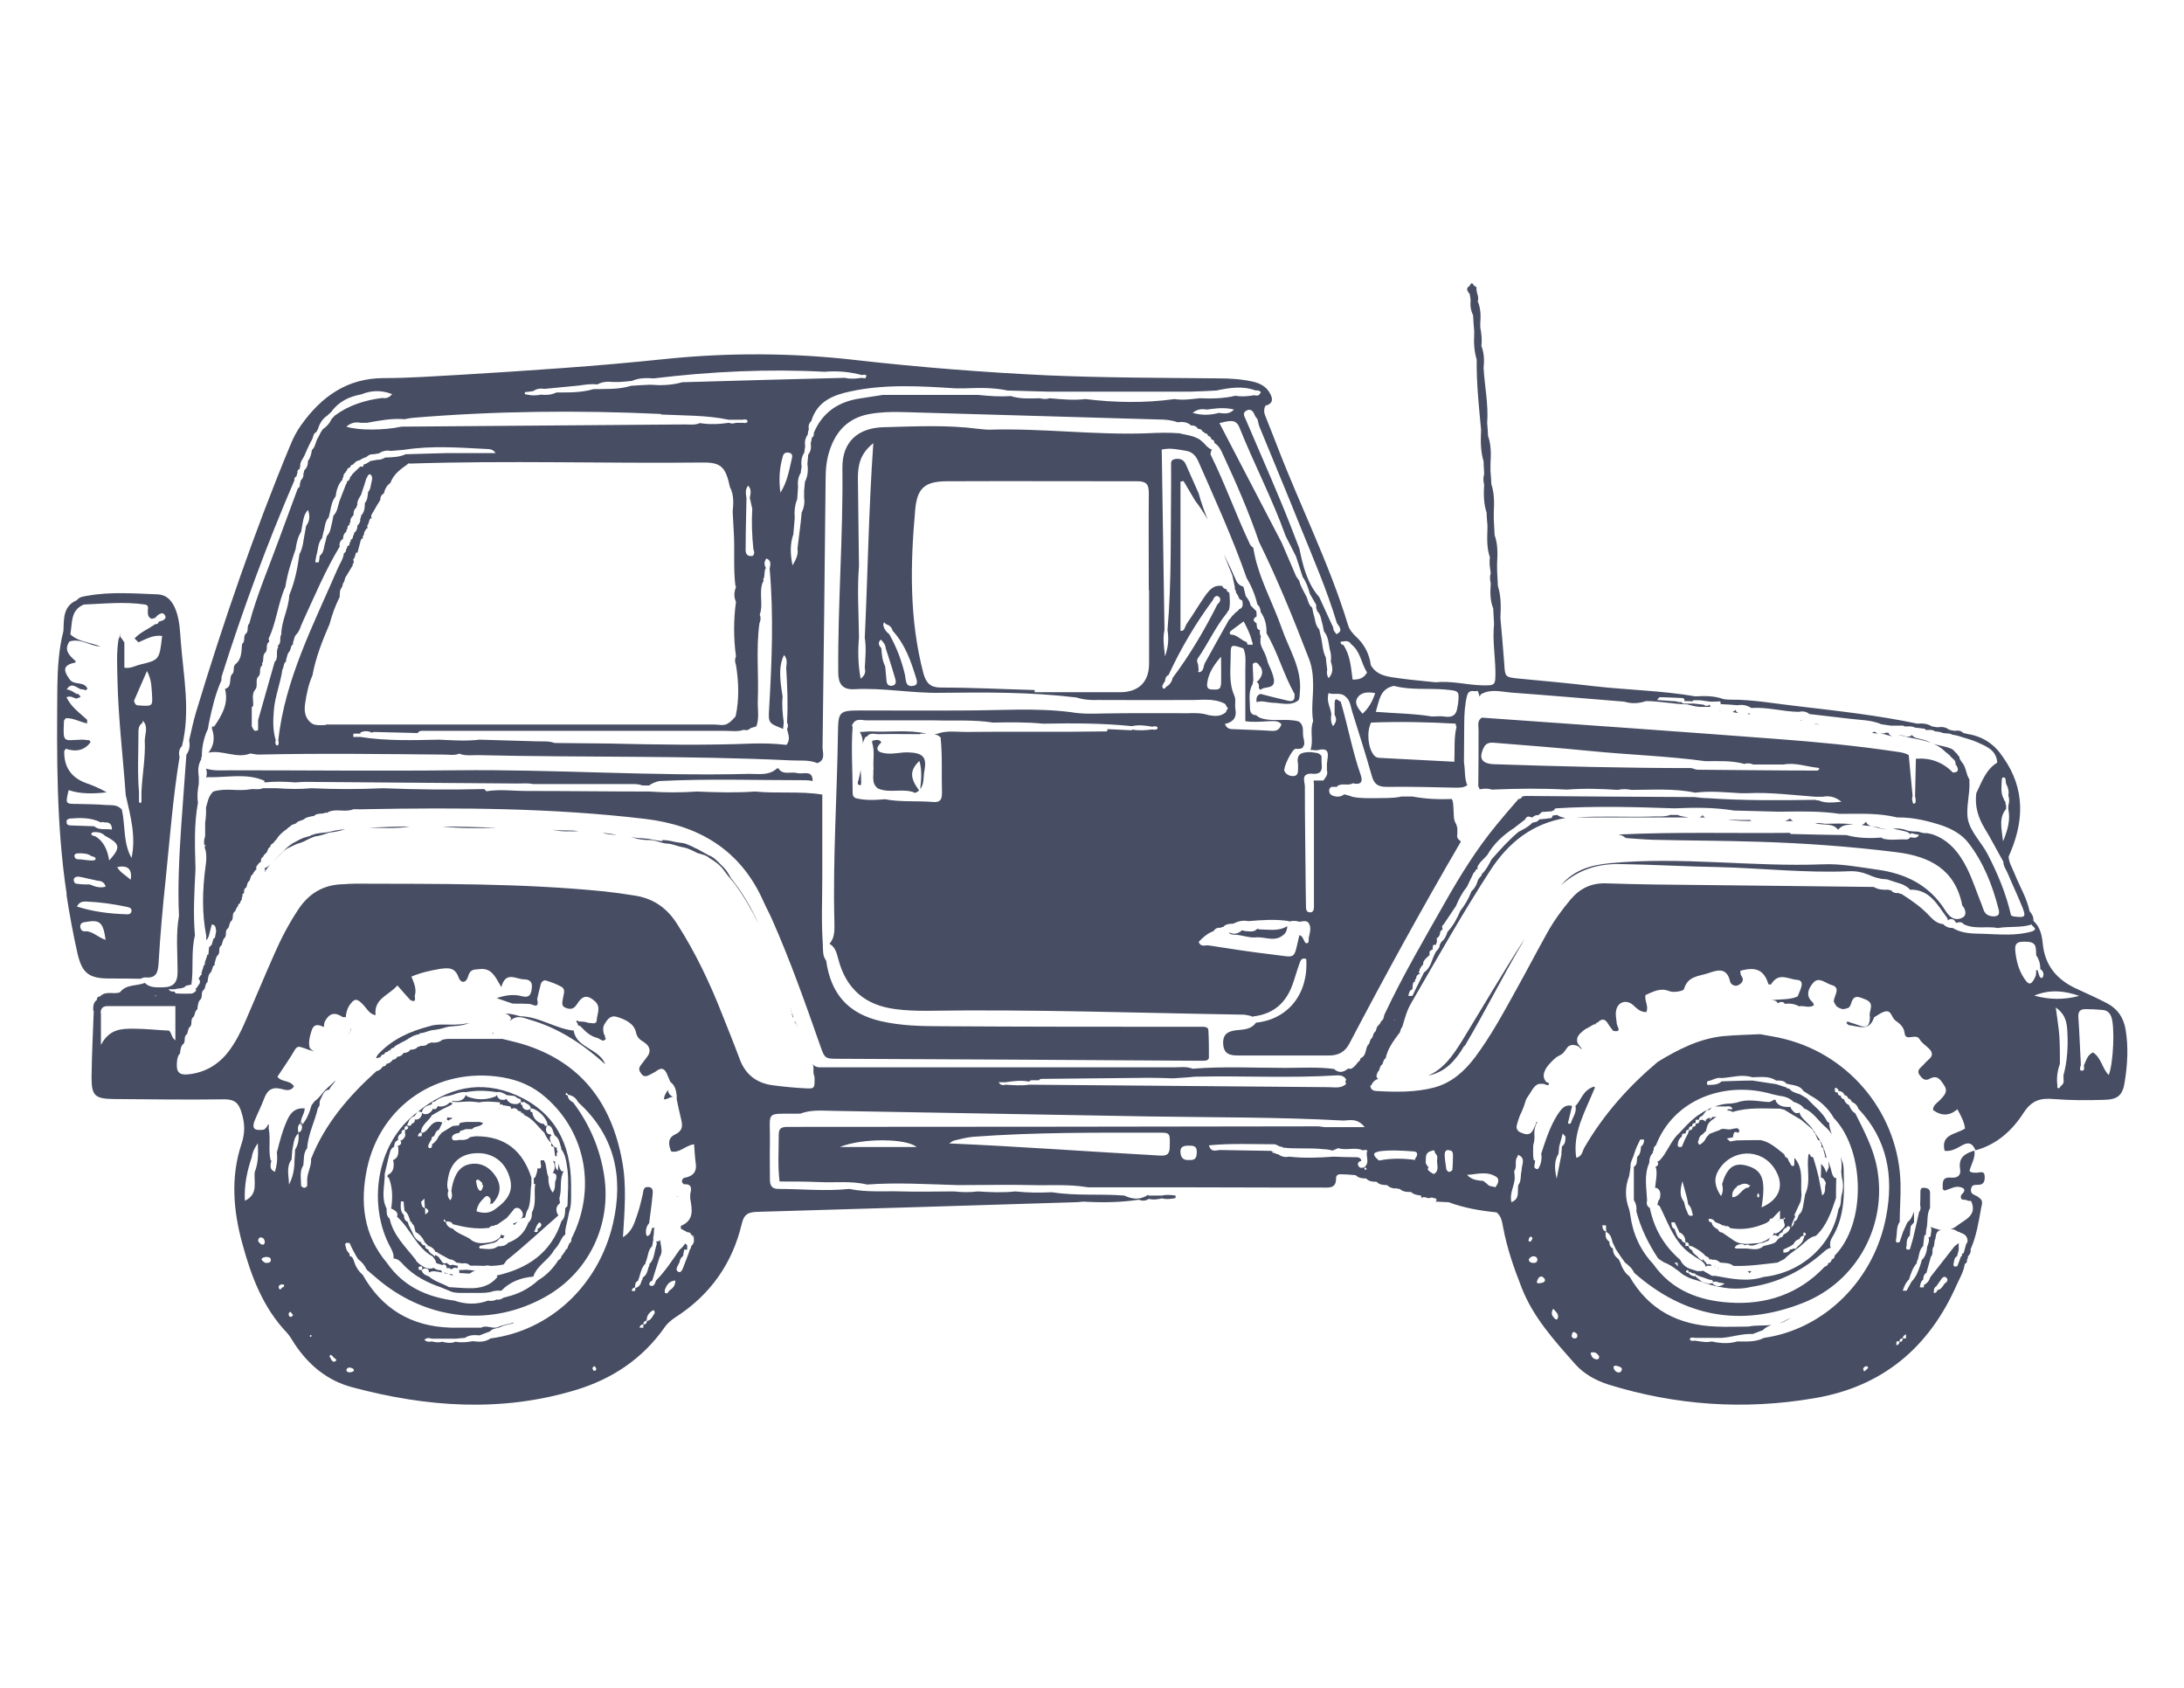 <?xml version="1.0" encoding="UTF-8"?><svg id="Layer_1" xmlns="http://www.w3.org/2000/svg" viewBox="0 0 792 612"><defs><style>.cls-1{fill:#474d62;}</style></defs><path class="cls-1" d="M218.4,302c1.8.1,3.5.4,5.3.7-1.8,0-3.5-.2-5.3-.7Z"/><path class="cls-1" d="M139.1,385.8s0,0,0,0l.2.3c0,0-.2-.2-.3-.3,0,0,0,0,.1,0Z"/><path class="cls-1" d="M242.2,395.3c.2,1,.6,1.9,1.9,2.4,0,0,0,0,0,0-1.2,0-2.1,1-3.3.9,0-1.4.8-2.3,1.4-3.4Z"/><path class="cls-1" d="M142.8,383.3s0,0,0,0l.2.2c-.1,0-.2-.1-.3-.2,0,0,.1,0,.2,0Z"/><path class="cls-1" d="M112.6,302.9c.5-.1.9-.2,1.3-.4,1.2-.4,2.4-.4,3.6-.6.8,0,1.6-.2,2.4-.4,1.7-.4,3.5-.7,5.3-.8-1.7.5-3.3.9-5.1,1.1-.5,0-1.1.2-1.6.4-1.2.4-2.4.8-3.7,1-.5,0-1,.2-1.4.4-.7.2-1.3.6-2,.9-.4.2-.8.4-1.2.6-.6.3-1.2.5-1.9.7-.4.1-.9.3-1.3.5-.6.3-1.3.6-1.9.9-.4.2-.9.4-1.3.7-.6.4-1.2.9-1.7,1.5-1.1,1.1-2.3,2.2-3.4,3.3-1.1,1.1-2,2.3-2.8,3.7.2-.5.4-1.1,0-1.6,1.2-.3,2-1.3,2.9-2.2,1.1-1.1,2.2-2.2,3.3-3.3.3-.3.7-.7,1-1,.2-.2.3-.3.5-.5.3-.3.6-.6,1-.9.2-.1.3-.3.5-.4.3-.2.7-.5,1-.7.4-.2.7-.4,1.1-.6.5-.3,1.1-.6,1.7-.9.4-.2.8-.3,1.2-.5.8-.3,1.7-.5,2.5-.7Z"/><path class="cls-1" d="M140.4,384.7s0,0,0,0c0,.1.1.3.2.4l-.3-.3h0Z"/><path class="cls-1" d="M200.3,300.8c3.1.6,6.4,0,9.5.6-3.2,0-6.4.3-9.5-.6Z"/><path class="cls-1" d="M251.8,449.2c-.4-.4-.8-.9-1-1.5.3.5.7,1,1,1.5Z"/><path class="cls-1" d="M119.2,151.2h.1c0,.1,0,0-.1,0,0,0,0,0,0,0Z"/><path class="cls-1" d="M63.9,385s0,0,0,0c0,0,0,0,0,0,0,0,0,0,0,0Z"/><path class="cls-1" d="M118.9,151l.2.2h0c0,0-.2-.2-.2-.2,0,0,0,0,0,0,0,0-.1-.1-.2-.2,0,0-.5,0-.5,0h.4c0,0,.3.2.3.2Z"/><path class="cls-1" d="M613.5,255.3c0,.2,0,.4,0,.5,0-.2,0-.4,0-.5h0Z"/><path class="cls-1" d="M119.2,151.4h0c.3.2.3.5.2.8,0,0,0-.5,0-.5,0-.1-.1-.2-.2-.3Z"/><path class="cls-1" d="M178.8,374.4c0,.1,0,.2.1.4,0,0,0,0,0,0,0,0,0,0,0,0-.2,0-.3,0-.5,0,.1-.1.3-.3.4-.4Z"/><path class="cls-1" d="M126.2,375.8s0,0,0,0c.1-.8.7-1.5,1-2.2,0-.2,0-.5,0-.7,0,0,0,0,.1,0,0,.2,0,.4,0,.6-.3.8-1,1.5-1.1,2.3,0,0,0,0,0,0Z"/><path class="cls-1" d="M185.4,369.5c-.4-1.2-1.2-1.7-2.2-2,1.9,0,3.7.5,5.5,1,6.9.1,12.6,4.5,19.4,5.2,0,0,0,.2,0,.3.6,3.2,3.1,4.7,5.5,6.2,2.4,1.5,4.8,2.9,5.9,5.7-8-7.2-16.8-13.1-27.2-16.1-2.3-.7-4.7-1.9-7,.1-.2,0-.3,0-.5,0,.2-.1.4-.3.6-.4Z"/><path class="cls-1" d="M245.2,433.9c.2,0,.3-.1.5-.2.1,0,.2,0,.3.1-.3,0-.5,0-.8,0Z"/><path class="cls-1" d="M152.1,375c-.5,0-.9.2-1.4.3-.7.2-1.3.5-1.9.9-.4.2-.8.4-1.1.7-.5.3-1.1.6-1.7.9-.4.2-.8.4-1.1.6-.6.3-1.2.6-1.7,1-.2.2-.3.3-.4.5-.6,0-1.1.4-1.4,1-.4,0-.7,0-.8.5-.7,0-1.1.3-1.3.9-.7,0-1.2.4-1.4,1.1-.4,0-.7,0-1,.3-.2,0-.4,0-.5-.2.2-.5.5-.9.8-1.3,5.1-5.4,11.5-8.3,18.6-10.1,1.7-.6,3.5-.6,5.2-.6,2.7,0,5.4.2,8.1-.4.4,0,.8,0,1.1,0,.2,0,.3,0,.4,0h0c0,0,0,0,0,0-.6,0-1.2.1-1.8.3-1.8.6-3.6.6-5.5.8-.5,0-1.1.2-1.6.3-1.5.5-3,.8-4.6,1-.5,0-1,.2-1.5.3-1.1.4-2.3.8-3.5.9Z"/><path class="cls-1" d="M100.7,417c-.1.2-.3.5-.4.7,0-.3.2-.6.4-.7Z"/><path class="cls-1" d="M163.7,405.8s0,0,0,0c-.4,0-.7.1-.9.5,0,0,0,0,0,0,0,0,0,0,0,0-.3-.1-.6-.2-.8-.3,0,0,0-.1.1-.2,0-.2.1-.4.2-.7.4.2.9.2,1.5.2,0,0,0,0,.1,0,0,.2,0,.4-.2.5Z"/><path class="cls-1" d="M161.5,406.8c-.1,0-.2,0-.4,0,.1-.1.2-.2.3-.3,0,0,0,.2,0,.3Z"/><path class="cls-1" d="M181.1,402c0,0-.2,0-.3,0,0,0,0,0,0,0,0,0,0,0,0,0,0,0,.1-.2.2-.3,0,.1,0,.2,0,.3Z"/><path class="cls-1" d="M161,461.5c.2,0,.4,0,.6,0,.4.2.7.3,1.1.5-.6-.2-1.1-.3-1.7-.4Z"/><path class="cls-1" d="M193.8,415.8s0,0,0,0c0,0,0,0,0,0,0,0,0,0,0,0Z"/><path class="cls-1" d="M164,408.3s0,0,0,0h0s0,.1,0,.1c0,0,0,0,0-.1,0,0,0,0,0,0Z"/><path class="cls-1" d="M154.8,451.9h.5c0-.1-.3.1-.4.2,0,0,0-.1,0-.2Z"/><path class="cls-1" d="M186.4,444.1c-.1-.1-.2-.2-.3-.3,0-.1.1-.2.2-.3,0,0,.2,0,.3,0,.2-.1.5-.2.7-.3.2,0,.4-.2.6-.3-.2.2-.5.4-.7.6-.2.2-.5.4-.7.7Z"/><path class="cls-1" d="M460.8,417.2c.7.1,1.1.6,1.6.9-.5-.3-1.1-.6-1.6-.9Z"/><path class="cls-1" d="M162.9,462s0,0-.1,0c.4,0,.8,0,1.2,0,0,.2.2.4.3.5-.5-.1-1-.2-1.4-.4Z"/><path class="cls-1" d="M616,296.5c.2,0,.4-.1.6-.2,0-.1.2-.2.3-.3.1,0,.3,0,.4,0v-.5s0,0,.1,0c.2.4.5.7,1,.9-.8,0-1.6,0-2.3,0Z"/><path class="cls-1" d="M193.4,462.9c1.3-4.1,5.6-6,7.5-9.6.5-.6,1-1.1,1.4-1.7.2-.4.5-.8.7-1.2.3-.6.7-1.2,1-1.8.3-.4.6-.7,1-1,0-.5,0-1,0-1.5.3-1.9.9-3.8,1.2-5.7.1-.5.2-1.1.4-1.6.5-1.7.5-3.4.5-5.1,0-1.4,0-2.9,0-4.3-.1-14.6-5.8-26-19.6-32.2-13.3-5.9-25.3-2.8-36.2,6.1-15.5,11.7-17.7,34.2-9.8,48.8.7,1.3,1.4,2.7,1.2,4.2,1.5.1,2.6,1.1,3.5,2.2,3.9,4.2,8.8,6.6,14,8.4,1,.4,2.1.9,3.1,1.3,1.6.7,3.3.6,5,.6,1.8,0,3.5,0,5.3,0,1.8,0,3.5,0,5.2-.6.9-.2,1.8-.3,2.7-.2.1,0,.2,0,.3,0,3.1-3.2,7-4.7,11.5-5.1ZM180.4,463c-2.7,3.3-6.3,4.2-10.3,4.1-2.4,0-4.9-.3-7.3-.4-2.4-1.4-5.2-2-7.3-3.9-1.2-.4-2.3-.9-2.6-2.3,0,0,0,0,0,0,0,0,0,0,0,0h0s0,0,0,0c0,0-.6,0-.6,0,0,0-.5-.2-.5-.2,0-.3,0-.6,0-.9,1.3-.6,1.6,0,1.2,1.1h0c.3-.2.5-.4.8-.6,1,0,1.9.2,1.7,1.5,0,0,0,0,0,0,1.6-.9,3.2-.2,4.8,0,0-.3-.2-.5-.4-.8,0,0,0,0,0,0-1,0-1.9-.3-2.7-.9-.1,0-.2.1-.4.2-1.8.4-3.2-.5-4.6-1.5-.4-.3-.8-.7-1.2-1.1-.1-.2-.2-.5-.4-.7-3.6-4.6-8-8.7-9.3-14.7h0c-1.2-1-1.1-2.3-1.1-3.7h0c-1.9-3.6-.9-7.4-.7-11.2h0c0-.4,0-.8,0-1.3h0c.5-2,.9-4,1.4-6,.5-1.4.4-3.1,2-3.9h0c.1-1,.3-2.1,1.5-2.4h0c-.3-1.2.2-1.9,1.2-2.5,0-.8.2-1.3,1.1-1.3h0c-.1-.8.1-1.3.9-1.4.2.2.3.5.5.7-.3.6-.7.8-1.3.8,0,0-.1-.1-.1-.1,0,.2.2.5.3.7,0,.1-.2.2-.3.3,0,0,0,0,.1,0,.5,1.2-.1,2-1,2.8-.2,0-.4.1-.6.1.7,1.2,0,1.7-1.1,2.1,0,0,.2.1.3.2.2,2.1.2,4-1.9,4.9,0,0,0,.1.1.2.3,1.1.2,2.1-.1,3.2-.3.8-.9,1.4-1.6,1.8-.1,0-.2,0-.3,0,0,0,0,0,0,.1,0,.2,0,.5-.2.7.3,0,.5.3.7.6,1.3,3.5,1.3,7.1.8,10.7,0,0-.1,0-.2.1,1.3.7,2.9,1.2,2.3,3.1,4.9,4.3,6.9,11.1,12.9,14.4.6.7,1.1,1.4,1.3,2.3,0,0,0,0,0,.1.7.2,1.5.5,2.2.7.4-.3.8-.3,1.2,0,.3.4.4.8.4,1.2.6-.3,1.2-.1,1.7.4.6-.6,1.3-.8,2.1-.5.1,0,.2.2.3.2-.2-.2-.2-.5-.1-.8,0,0,0-.1.1-.2l-1.9-.4c-.3,0-.7.1-1,.2-.4-.3-.9-.6-1.3-.9-.1,0-.2.1-.4.2-.6,0-1-.1-1.2-.6-.4-.6-.9-1.2-1.3-1.8l-1.2-.7v.6c-.9-.8-2.1-1.2-2.5-2.5h0c-.7-.2-1.2-.6-1.1-1.5,0,0,.5.2.5.2l-.5-.2c-.9,0-1.3-.5-1.6-1.2,0,0,0,0,0,0-1.7-.7-2.6-2.2-3.2-3.8-.4-.8-.8-1.6-1.2-2.4h0c-.1-.4-.2-.8-.4-1.2h0c-1.1-.4-1.3-1.4-1.3-2.4t0,0c-1.5-1.4-1.2-3.3-1.1-5,.3,0,.7,0,1,.1,0,1.1.2,2.2.3,3.3,1.4,1,1.7,2.6,2.2,4.1h.3c.1-.1.2,0,.2.4,0,0,0,.1,0,.2.4.2.7.6.8,1,.2.7.3,1.3.5,2,0,0,0,0,0,0,1.6.8,2.6,2.2,3.4,3.8.4.4.8.8,1.2,1.2,1.1.4,2.1,1,2.6,2.2h0c.4,0,.8.2,1.1.5,1.3.7,2.6,1.4,4,2.2,1,0,1.8.5,2.5,1.2.7.1,1.5.2,2.2.3,1.1-.2,2,0,2.8.8,1.7,0,3.5,0,5.2.1.7-.2,1.4-.2,2.1,0,1.6,0,3.2-.2,4.8-.5.4-.5.8-1,1.1-1.5,6.5-5.2,12.6-10.9,18.9-16.4,0,0-.1,0-.2,0-1.1-1.9-.7-3.3.7-4.4,0-.1-.1-.3-.1-.5-.1-.6-.2-1.2,0-1.9.8-3-.2-6.2,1.4-9.1,0-.1.2-.2.3-.2h0c-.2,0-.5.2-.7.3-.2-.1-.4-.3-.6-.4-.5-.8-.7-1.7-.9-2.5,0,.8-.1,1.7-.2,2.5-1-.8-1.1-2-1-3.2-.3-.1-.5-.2-.8-.3.2.3.4.6.5,1,.3,1.3.2,2.4-.6,3.4,0,0,0,0,0,0,.5,0,1,.3,1.3.7.1.8.1,1.5-.3,2.2-.3,1.3.2,2.8-1,4.2-1.2-1.7-1.6-3.6-1.5-5.6-.1-.4-.3-.7-.4-1.1-.2-1.3-.5-2.6-.7-3.9-.2-.3-.4-.7-.5-1.1-.4,0-.8,0-1.2,0h0c-.4,1,1.1,3.5-1.2,2.9,0,1.2-.4,2.2-.8,3.3-.2.1-.3.2-.5.2,0,.7,0,1.5,0,2.2h0,.5c-.6,3.4.6,7-1.2,10.3,0,1.4-.1,2.7-1.3,3.7-1.3,3.6-3.7,6-7.3,7.3-1,1.2-2.4,1.3-3.7,1.3h0c-2,1.5-4.2.9-6.4.8-.2,0-.3-.1-.4-.3-.1-.2,0-.5.4-.7,1.7-.4,3.3-.7,5-1.1.3-.2.7-.3,1-.5.7-.6,1.2-1.7,2.3-1,0-.4.2-.8.5-1.1-.3,0-.8,0-1.3-.4-.1.3-.2.7-.3,1-.9.9-2.1,1.5-3.3,1.8-2.7.4-5.4.9-7.7-1.2-2-1.3-4.5-1.9-6.2-3.7-1.3-.3-2.3-1.1-2.5-2.5h0c-.5-.1-1.3,0-.5-.9.2.3.4.6.5.8,1,0,2-.1,2.5,1h0c4.3,1.1,8.7,1.9,13.2,1.3.4-.6,1-.8,1.7-.7.3-.3.7-.4,1.1-.4,1.2-.8,2.4-1.7,3.6-2.5.9-1.1,1.9-2.3,2.8-3.4,1.3-.6,2.1,0,2.7,1.1.6,1,.3,1.9-.4,2.7.4-.3.9-.5,1.5-.5.2-.7.4-1.5.6-2.2.2-.4.4-.7.6-1.1,1-2.8.6-5.9,1.1-8.8v-2.4c-3.1-9.7-9.5-15-19.9-15-.8,0-1.5.2-2.3.3-1.1,1.1-2.5,1.1-3.9,1-1,.2-2.5.5-2.7-.5-.2-1.3,1.3-1.9,2.6-2t0,0h0s0,0,0,0h0c.2-.6.7-1,1.4-1t0,0h0c.3-.2.7-.3,1.1-.4.7,0,1.5,0,2.2,0,1-1.3,3.1-.6,4-2.2-.4-.1-.8-.3-1.2-.4-1.6,0-3.2,0-4.9,0-.7.1-1.5.2-2.2.3h0c-.2.3-.4.6-.5,1-.8,0-1.5.1-2.3.2-1.3.8-2.6,1.6-3.9,2.4-.4.4-.7.9-1.1,1.3-.5,1.2-1.3,2.2-2.4,2.9,0,.6,0,1.3-.7,1.4-.8,0-.8-.7-.6-1.2.3-.7.7-1.4,1.1-2,0,0,0,0,0,0,0-.6.2-1.1.9-1.1h0c.4-.9.7-2,1.8-2.4.4-.8.8-1.7,1.2-2.5,0,0,0,0,0,0,0,0,0-.1,0-.1,0,0,0,0,0,0,0,0,0,0,.1,0,0,0,0,0-.1,0-1.7-.6-3-.2-4.2,1.1-.9,1-1.6,2.3-3.1,2.7l-.4-.4c.2-2.7,2.8-3.9,3.9-6,1.3-.7,2.5-1.5,3.8-2.2,1.2-.6,2.3-1.1,3.5-1.7,0-.3,0-.6.1-.8-.3.2-.6.2-.9,0,0,0,0,0,0,0-1,1.1-2.3,1.6-3.8,1.5-.2,0-.3-.1-.5-.2-.4.9-.8,1.5-1.8,1-.3.8-.9,1.4-1.7,1.8-.8.3-1.6.3-2.3-.3,0,.2,0,.5,0,.7-.5,1.2-1.2,1.9-2.6,1.7,0,0,0,0,0,0,.2.8-.3,1.3-1,1.5,0,0,0,0-.1,0,0,.6-.5.9-1.3.8,0,0-.4-.3-.4-.3.2-.3.4-.7.5-1,.4-1.2,1.2-1.9,2.3-2.3.4-.6.8-1.1,1.2-1.7.5.1.9.3,1.4.4,0,0,0,0,0,0,.3-2,2-2.4,3.6-2.9-.1-.9.5-.9,1.1-1,1.5-1.3,3.3-1.9,5.2-2.1,2-.4,3.9-1.6,6.1-1.3,3.7-.7,7.4-.6,11.1,0,1.4-.3,2.6.4,3.7,1.1.7,0,1.4.2,2.1.2.7,0,1.2.4,1.7.8.3.2.6.3.9.3.4.3.5.6.3,1,.3.1.6.2.9.4.1-.1.2-.3.3-.4.8.9,2.4,1,2.5,2.5-.2.2-.4.3-.7.5-.9.2-1.6,0-2.2-.8-.1-.3-.2-.7-.2-1-.2,0-.4,0-.5,0,0-.4,0-.8-.1-1.2,0,0,0,.1,0,.2-.4.3-.8.6-1.3.7-.8.1-1.5,0-2.3-.3-.7-.4-1.2-.9-1.6-1.6-.2.2-.5.4-.8.4-.5,0-1,0-1.5-.2-.6-.4-1-.9-1.1-1.6-.1.2-.3.5-.6.6-3.4,1.3-6.7,1.3-10.1,0-.3-.2-.4-.4-.6-.6-.2.8-.7,1.4-1.4,1.8-1,.5-2.1.5-3.2.4-.1,0-.2,0-.3,0,0,0,0,.2,0,.3.5,0,.9,0,1.4.1,0,0,0,0,0,0,0,0,0,0,0,0,1.6,0,3.2-.2,4.9-.2,1.2,0,2.3.2,3.5.3,2.5-.5,5-.2,7.5,0,0,.3,0,.6,0,.9.4-.3.8-.2,1.2.2.7,0,1.3.2,2,.3.7,0,.9.4.8.9.2,0,.4,0,.7,0,0,0,.1-.2.2-.3.4.1.8.3,1.2.4.2.2.4.4.5.7.3,0,.6.1,1,.2v.4c.6,0,1.1.4,1.4,1-.5-.3-1-.7-1.5-1,.5.4.9.8,1.5,1,3.1,1.3,4.8,4.2,7.1,6.3.6,1.4,1.3,2.7,2.5,3.7,0,.4,0,.8,0,1.1.3.2.6.3,1,.3.1,1.1.3,2.2.4,3.3h0c.2,0,.4.2.6.2,0-.4,0-.7,0-1.1,0-.2.2-.4.4-.6-.4-.4-.5-.9-.3-1.4-.5-.1-.9-.3-1.3-.7-.7-.8-1.2-1.7-1.3-2.7,0-.5.2-.9.6-1.2-.2-.1-.3-.2-.3-.3-.4,0-.8,0-1.1-.3-.3-.3-.5-.7-.6-1.2,0-.4,0-.9.2-1.3.2-.1.3-.3.5-.4,0,0,0,0,0,0-.9.4-1.3,0-1.4-.6-.2,0-.3,0-.5,0-1.9-.5-3.2-1.8-3.7-3.7,0-.2,0-.3,0-.5-.7,0-1-.5-.6-1.4,0,0,0,0,0,0,0,0,0,0,0,0,0,0,0,0,0,0,.4,0,.8.1,1.1.2h0c2.2,1,3.8,2.6,4.8,4.8h0c0,.4.1.8.2,1.1,0,0,0,0,0,0,0,0,0,0,0,0,1.5.2,1.7,1.4,2.1,2.5.2.4.3.8.5,1.2,0,0,0,0,0,0,1.4.9,1.7,2.3,2.1,3.8.2.4.3.7.2,1.1,1.7,2.2,1.9,4.9,2.3,7.5.5,4.4.1,8.8,0,13.2-.3.3-.6.5-.8.8h0c-.1,1.7,0,3.4-1.4,4.7-3.7,11.5-12.3,17.2-23.5,19.7ZM154.1,438.1s0,0,0,0c-1.2-.3-1.2-1.4-1.4-2.3.4-.4.8-.8,1.2-1.2,0,1.2.1,2.3.2,3.5,0,0,0,0,0,0h0ZM154.1,438.1s0,0,0,0c.8,0,1.1.5,1.3,1.2-.4.4-.8.8-1.2,1.1,0-.8,0-1.5-.1-2.3,0,0,0,0,0,0s0,0,0,0ZM151.5,412.1c.1-.7.4-1.3,1.1-1.5,0,0,.4.4.4.4,0,.4,0,.7-.2,1-.4,0-.9,0-1.3,0ZM162.7,431.9c-.8-1.6-.5-3.2-.2-4.8.9-5.3,4.2-8.4,9.3-8.9,5.8-.6,10.6,2.2,12.6,7.5,2,5.1.7,8.7-4.4,12.4-2.2,1.9-4.6,2-7.2,1.1.3-2.2,1.4-3.5,2.5-4.6.5-.5,1.1-1.4,2-.6.9.8.7,1.8.3,2.7.2-.3.5-.4.9-.2,2.9-3,3.6-6.3,1.3-9.9-2-3.1-4.9-5-8.7-4.6-4.4.5-6,3.7-7,7.5-.2.8-.3,1.6-.4,2.4.3,1.2.4,2.3-.4,3.3-.9-.9-1.1-2-.8-3.3ZM174,428.2c.5.3,1,.6.9,1.3.4.3.4.7.1,1.1-.3,1.4-1,1.6-1.7.3-.4-.8-.5-1.8-.7-2.8.5-.5.9-.5,1.4,0ZM194.3,445.5c.2,0,.4,0,.6,0,.2.4.1.8,0,1.2-.4,0-.8,0-1.2,0,.2-.4.3-.8.5-1.2h0c.3-1,1.2-2.5,1.6-2.2,1,.7.4,1.7-.7,2.2-.2,0-.4,0-.6,0Z"/><path class="cls-1" d="M531,379.2c-3.1,5.3-6.9,9.6-13.1,10.8,5.7-2.4,9.1-7.5,12.3-12.6,7.4-12.1,14.6-24.4,22.3-36.4,0-.1.2-.3.3-.4-.3.5-.6,1-.9,1.6-7.2,12.2-13.5,24.9-20.7,37Z"/><path class="cls-1" d="M647.3,297.7c.6-.2,1.3-.5,1.9-.9.2.4.6.7,1,.9-1,0-1.9,0-2.9,0Z"/><path class="cls-1" d="M174.9,429.5c0,.2-.1.4-.2.6,0-.2,0-.4.2-.6Z"/><path class="cls-1" d="M172.5,460.8c-.5,0-.9.2-1.3.4-.3.2-.6.4-.9.6-1.2,0-2.5-.2-3.7-.2h0c0-.4-.1-.7-.1-1.1,0,0,0,0,0,0,0,0,0,0,0,0h0c.9,0,1.8,0,2.6-.1,1.1.1,2.3.2,3.4.4,0,0,0,.1,0,.2Z"/><path class="cls-1" d="M606,295.5c.8,0,1.6,0,2.4,0,1.2.6,2.7.6,4,.9-13.8,0-27.5,0-41.2,0,.1,0,.2,0,.3,0,8.9-.6,17.7-.1,26.6-.3,2.6-.2,5.3.3,7.9-.7Z"/><path class="cls-1" d="M634.7,297.4c.1.1.3.2.5.3.2,0,.4,0,.6,0-3.1,0-6.2,0-9.3-.6,2.7.2,5.4.3,8.1.2,0,0,0,0,.1,0Z"/><path class="cls-1" d="M678.4,299.5c-1.2,0-2.3-.2-3.5-.4,0,0,.2,0,.3,0,.6-.2,1.1-.6,1.4-1.1,0,0,0,0,.1,0,.9,2.2,3.5,1.4,5.2,2.3.7.2,1.5.3,2.2.4-2,0-3.8-.8-5.8-1.2Z"/><path class="cls-1" d="M666.5,300.8c-2.1-2.7-5.6-1.3-8.3-2.4,1.3,0,2.5.1,3.8.3,3.2,0,6.3-.3,9.5.2.2,0,.4.1.6.1-2,0-4,0-5.5,1.8h0s0,0-.1,0Z"/><path class="cls-1" d="M164.2,405.4c-.2.1-.3.3-.6.4.2-.1.4-.2.6-.4Z"/><polygon class="cls-1" points="102 229.9 102 229.9 102 229.9 102 229.9"/><path class="cls-1" d="M648.9,478.3c.2,0,.4-.1.6-.2,0,0,0,0,0,0-1.3.2-2.2,1.2-3.4,1.5-.3,0-.5.1-.8.2.1,0,.3-.1.4-.2,1.1-.2,2-1.1,3.1-1.4Z"/><path class="cls-1" d="M287.8,368.9c-.1,0-.2,0-.4-.1,0,0,0-.1,0-.2,0-.2-.1-.5-.2-.7,0-.4,0-.8-.3-1.2,0-.4-.1-.8-.2-1.2,0,.2,0,.4.1.6.3.9.6,1.8.9,2.8Z"/><path class="cls-1" d="M665.3,427.1c-.6-.6-.9-1.4-1.1-2.2-.2-1-.5-2-.9-3-.1-.3-.2-.6-.3-.9,0,.7.2,1.5.2,2.2-.3.7-.6,1.4-.9,2-.3-.7-.5-1.4-.9-2-.3-.4-.6-.8-1-1.2,0,0,0,0,0,0,0,1.6,0,3.3-.1,4.9,0,0-.4-.1-.4-.1h-.4c.3,0,.5,0,.8.1.8.2,1.2.7,1.5,1.4.3.4.4.8.2,1.2-.4,1.3.3,2.8-1.2,4-.4-2.3-.9-4.5-1.3-6.7-.4-1.6-.8-3.3-1.3-4.9-.2-.8-.5-1.5-.7-2.3,0,0,0,0,0,0-.7,0-1-.3-1.1-1h-.3s-.2-.3-.2-.3c-1,4.9,1,10-1.3,14.8l-.6,3.5c-.2,1.5-.5,2.9-1.7,3.9-.4.9-.5,2.1-1.7,2.4.1,1.1-.5,1.8-1.4,2.3h0c0,0,0,0,0,0,0,0,0,0,0,0-.4,1.2-1.2,1.9-2.4,2.4-.2.6-.5,1.1-1.2,1.1-.4.3-.8.6-1.1.9,0,0,0,0,0,0-.5,1.1-1.6,1.3-2.6,1.6-.8.2-1.6.4-2.4.6-1.9,1.8-4.1,1-6.2.9-1.2,0-2.5,0-3.7,0-.2,0-.3-.1-.5-.3-.1-.2,0-.4.5-.5v-.3c1.1-.5,2.2-.8,3.3,0,0,0,0,0,0-.1.5-.3.9-.3,1.4,0,1.8.6,3.3-.9,5.1-.9.3-.1.7-.3,1-.4.3-.2.6-.3.9-.3.2-.6.5-1.1,1-1.5-1.2,1.1-2.7,1.9-4.4,2.3-3.3.2-6.7,1.1-9.7-1.3-1.2-.8-2.5-1.7-3.7-2.5-.7,0-1.2-.4-1.5-1.1-1.1-.6-2.1-1.2-2.3-2.6-.8,0-1.1-.4-1.1-1.2,0,0,0,0,0,0h0c0,0,0,0,0,0,1.1-.2,1.8.2,2.4,1.1h0c.4.2.8.3,1.2.5.5.1,1,.4,1.4.7.4,0,.8,0,1.1.3.7-.1,1.3,0,1.7.7h0c4.6.8,9,0,13.2-1.9.4-.3.8-.5,1.1-.8h0c0-.7.5-.8,1-.8.9-1,1.9-1.9,2.8-2.9,0,1,0,2,0,3.1-.2.2-.4.3-.6.5,0,0,0,0-.1,0,0,0,0,.1,0,.2.2-.2.5-.5.8-.7,0,0,0,0,0,0,0,0,0,0,0,0,0,0,0,0,0,0,.4,0,.8,0,1.2,0,0,0,0,0,0,0,0,0,0,0,0,0,0-.2,0-.3.1-.4,0,0,.2,0,.4-.1.1.3,0,.5-.5.6,0,0,0,0,0,0h0s0,0,0,0h0s0,0,0,0c0,.4.1.9.2,1.3.3.5.3,1,0,1.5-1,1-1.8,2.1-3.2,2.4-.1-.1-.3-.2-.4-.3-.2.4-.4.8-.6,1.2.2-.2.4-.3.7-.4.5,0,.8.2,1.1.5.1-.1.3-.2.5-.2,0,0,0-.2,0-.3.3-.5.7-1,1.3-.9,0,0,0-.1,0-.2.1-.5.4-.9.8-1.3.2,0,.4-.1.5-.2,0,0,0,0,0,0,.2-.2.4-.4.6-.6.6,0,1,.3,1.1.9.2-.7.4-1.4.6-2.2.3,0,.5,0,.8,0-.3,0-.5,0-.8,0,.4-.8.7-1.6,1.1-2.5h-.5c.8-1.8,1.6-3.5,2.4-5.2.1-.7.2-1.5.3-2.2-.5-4.6,1-9.6-2.6-13.6,0,0,0,0,0,0,0,.4,0,.8,0,1.2,0,.6,0,1.6-.2,1.7-1,.4-1.1-.7-1.5-1.2-.4-.4-.5-1.1-.8-1.6-.7-.2-1-.6-1.1-1.3-2.7-2.1-5.1-4.5-8.6-5.2-2.9,0-5.9,0-8.8.1-.8.1-1.5.3-2.3.4-.4-.4-.8-.7-1.2-1.1.7-.1,1.4-.3,2.2-.4h0c.3-1,.1-2.7,2-1.6,0,0,0,0,0,0,.1-.3.2-.6.4-.9-.2-.4-.5-.6-.7-.8-.9,0-1.7.2-2.6.4-1.3.2-2.8-.7-4,.3-1.2.4-2.4.9-3.5,1.3-.4.4-.8.9-1.2,1.3-.5,1.2-1.3,2.1-2.5,2.7-.6-.5-.7-1.1-.3-1.7.1-1,.6-1.7,1.5-2.2.4-.4.8-.8,1.2-1.2,0-.4.2-.8.3-1.3.4-1.8,1.8-2.6,3.1-3.5.1,0,.2-.1.4-.2-.4,0-.9,0-1.3,0,0,0,0,0,0,0h0s0,0,0,0c0,0,0,0,0,0,0,0-.1,0-.2,0l-.9,1c0-.3,0-.6,0-.9-.1.1-.3.2-.4.3-.4.1-.8.4-1.1.6-.1.3,0,.5.1.7-.4-.2-.9-.5-1.3-.7-.4,0-.7.1-1.1.2,0,.9-.4,1.2-1.3,1.2,0,.8-.4,1.2-1.2,1.2,0,.8-.4,1.3-1.3,1.2-.1.4-.2.8-.3,1.1h0c-.4.8-.8,1.6-1.2,2.3-.4.9-.7,1.7-1.1,2.6-1.2.3-1.7,0-1.4-1.3.1-1,.6-1.8,1.4-2.4,0-.3.1-.6.2-1,.4,0,.8-.1,1.2-.2,0-.8.3-1.3,1.1-1.3,0-.8.4-1.3,1.2-1.2,0-.8.4-1.3,1.3-1.2,0-.4,0-.8,0-1.2.4,0,.8,0,1.2,0,0-.8.5-1.2,1.2-1.4,0,0,0,0,0,0,.6-.7,1.2-1.5,1.7-2.2.3,0,.6.1.8.1.3-.3.6-.6,1-.9-.1,0-.2,0-.3.1-.9.4-1.8.9-2.7,1.4-1.3.8-2.6,1.6-3.7,2.6-1.8,1.5-3.4,3.3-5,5-2.5,2.2-3.8,5.3-5.6,8-.5.7-1,1.4-1.6,2-.3.3-.6.4-.9.5.7,1,.1,1.5-.7,2,.1.2.2.3.3.5.4,2.4-.2,4.7-.4,7,.3,0,.6,0,1,.3,1,.8,1,2,.8,3.2-.1.5-.4,1-.7,1.4,0,0,0,.1,0,.2,0,.3-.2.6-.3,1,.3.1.6.3.9.6,2.6,5.1,4.4,10.6,8.4,14.8,1.7,1.8,3.7,3.1,5.8,4.4.5.3.9.6,1.3.9.6.5,1,1.1,1.2,1.9.1-.1.2-.3.3-.4.5-.1,1-.1,1.5,0,0,0,.2,0,.3,0-.1-.2-.2-.3-.3-.5,0,0,0,0,0,0-.2,0-.4,0-.5-.2,0,0,0,0,0,0-.3,0-.6.2-.8.2-.2-.2-.3-.5-.5-.7-.4-.4-.8-.9-1.2-1.3v.6c-.5-.3-.9-.5-1.3-.8-.6-1.2-2.2-1.5-2.5-3-.7-.3-1.2-.7-1.2-1.5-.4,0-.8,0-1.2,0v-1.2c-.9,0-1.2-.6-1.5-1.2,0,0,0,0,0,0-1.3-.4-1.6-1.5-2-2.6h0c-.2-.3-.3-.7-.3-1.1-1.2-.4-1.2-1.4-1.3-2.5.4,0,.8,0,1.2,0,.4.8.8,1.7,1.2,2.5h0c.2.3.4.7.4,1.1,0,0,0,0,0,0,1.2.4,1.9,1.3,2.2,2.5,0,.4,0,.8.1,1.1.9,0,1.3.4,1.3,1.3.4,0,.7.2,1.1.2,1.8.9,3.6,2,5,3.6.6.2,1.2.4,1.3,1.2.4-.2.8-.1,1.2.1,1.1-.2,1.9.3,2.7,1,1.7.2,3.4,0,4.8,1.2,5.4.2,10.7-.6,16-1.2h0c.8-.4,1.6-.9,2.5-1.3,1.6-1.7,3.6-3,5.5-4.4,1.9-1.5,3.3-3.5,5.9-4,4-3.7,5.6-8.7,7.3-13.7,0-2.4,0-4.9.1-7.3-.1,0-.2,0-.3,0ZM614,440.5c-.5.5-1.1.5-1.7,0l-1.1-2.6c-.2-.7-.3-1.4-.5-2.1h0s0,0,0,0c-1.6-2-1.5-4.1-.6-7.5.8,2.8,1.2,4.5,1.7,6.2.1.7.3,1.4.4,2.2h0c1.2,1,1.3,2.5,1.7,3.8ZM637.3,433.1c0-.2.2-.4.3-.5.2.3.4.7.4,1.1,0,.1-.3.5-.3.5-.5-.1-.6-.5-.4-1ZM629.7,430.7c.1-.6.4-.9,1-.9h0,0c1.3-.7,2.5-.9,3.7,0,.1,0,.3,0,.4,0-.1.1-.3.3-.4.4-.2.4-.5.5-1,.5-.6.2-1,.6-1.5,1-1.1,1-1.9,2.4-3.7,2.4-.2-1.8.5-2.7,1.4-3.6ZM623.2,424.3c4.8-7.8,15.4-8.1,20.3-.6,3.8,5.9,2,11.2-4.7,14.1,1.7-10.4.3-13.8-6-15.3-4.2-.9-6.6,1.1-8.3,6.8.3,1.4.5,2.8-.4,4.4-2.1-3.2-2.9-6.2-.8-9.5ZM655.1,447.7c0,.2-.5.2-.8.3,0,.1,0,.3,0,.4,0,.3-.2.6-.3.8h0c-.3,1.7-1.9,2.3-2.8,3.6-.3,0-.6,0-.9-.1-.3.3-.7.4-1.1.3h0c-.5,1.1-1.5,1.2-2.5,1.2,0-.4,0-.7,0-1.1.8-.4,1.7-.8,2.5-1.2.4-.2.7-.5,1.1-.7,0,0,0,0,0,0,.5-.9,1.1-1.7,2.2-1.9.3-.7.7-1.2,1.5-1.2,0-.4,0-.8,0-1.2.6,0,1,.3.8,1Z"/><path class="cls-1" d="M34,366.5c-.3,8-.7,16.1-.8,24.1,0,6.7,1.2,7.8,8,7.9,13.4.1,26.8.3,40.2.1,3.6,0,5.1,1.3,6.1,4.5,1.3,4,1.5,7.6,0,11.9-3.9,11.9-2.9,24.1.4,36,3.2,11.8,7.5,23.2,16.2,32.3,1.1,1.2,1.9,2.7,2.8,4.1,5.1,7.6,11.8,13.2,20.8,15.6,26.9,7.2,54,9.2,81.1,1,13.2-4,24.2-11.3,32.2-22.7,1.1-1.6,2.5-2.7,4-3.7,12.6-8.1,20.6-19.5,24-33.9.9-3.8,2.7-4.2,5.9-4.3,38.5-1.1,77.1-2.3,115.6-3.5.8,0,1.6-.2,2.5-.2,6.7.4,13.4.3,20-.7h0,0c1.2.5,2.4.5,3.6-.3,0,0,0,0,0,0h0s0,0,0,0c1.6.4,3.2.2,4.8-.2,1.6.5,3.3.2,4.9-.1h0c0-.3,0-.6,0-.9h0c-1.6-.2-3.3-.4-4.9,0-1.7,0-3.3,0-5,0v-.4h.1c-2.9,2.1-5.8,1.8-8.8.4,0,0,0,0,0,0,0,0,0,0,0,0-8.7-.7-17.5.2-26.2-1.2-4.4.2-8.9.2-13.3-.3-4.5.5-9.1.3-13.6,0-2.9.4-5.8.3-8.7,0-6.3,0-12.7.2-19,0-6.3-.2-12.6.4-18.9-.9h0s0,0,0,0c-8.6.9-17.1,0-25.7,0-2.5,0-3.1-1.3-3.1-3.5,0-4.3-.1-8.6,0-12.9.2-12.5-2.3-10.7,11-10.9,4.2-1.6,8.5-1,12.8-1,37.7.7,75.3,1.3,113,2,23.7.4,47.3.2,71,1.5,2.4,0,5.1-1.1,7.9,2.4h-14.1c-1,0-2-.3-3.1-.3-64.1.1-128.1.2-192.2.2-2.7,0-3.1,1-3.1,3.1,0,5.6-.4,11.1.3,16.7h0c4.7,0,9.4,0,14.1.2,5.9.3,11.8-.5,17.6.9h0s0,0,0,0c10.9-.8,21.8-.1,32.7.2.8,0,1.7,0,2.5,0,8,0,16-.2,24,0,7,.2,13.9-.4,20.9.8h0c24.4,0,48.8,0,73.2.1,3.9,0,7.8,0,11.7,0,2.4,0,5.2.5,5.1-3.4,0-1.4,1.2-1.5,2.2-1.4,1.6,0,3.3.2,4.9.3h0c1.1,1.1,2.4,1.2,3.8,1.2,1,1.1,2.4,1.2,3.8,1.2,1,1.1,2.4,1.2,3.8,1.2,1.1,1.1,2.4,1.3,3.8,1.2l.3.3.4-.2s0,0,0,0c1.2,1.2,2.7,1.2,4.2,1.2,1,1,2.3,1.1,3.6,1.3,0,.3.1.6.3.9.3-.3.7-.4,1.1-.3.6.2,1.2.4,1.8.3,0,0,.6-.2.6-.2.4.1.9.2,1.3.3.2,0,.3.1.5.4.2.2,0,.5-.4.8,1.6,0,3.2.2,4.8.2,5.6,2.1,11.5,3.1,17.4,3.7,1.8,1.4,2,3.5,2.4,5.5,1.4,7.5,3.9,14.7,6.7,21.8,4.2,10.8,11.9,19.2,19.4,27.7,3.2,3.6,7.4,5.9,12,7.4,24.5,7.6,49.4,9.3,74.6,5,24.8-4.1,41.8-18.4,51.8-41.2,1.1-2.4,2.5-4.7,2.9-7.5,0,0,0,0,0,0,.7-.3.9-.8.8-1.6.3-.3.4-.7.3-1.1.7-.7,1.2-1.5,1-2.6,2.1-4.7,2.9-9.8,3.8-14.8.2-1.3,1-2.9-.7-3.9-1-1.1-3.4-.9-2.9-3.3.3-1.7,1.7-1.3,2.9-1.4,1.9-.2,2.1-1.6,2-3.1,0-2-1.5-1.4-2.6-1.3-1,0-2,.2-2.9-.6.6-2.5,2.2-4.7,1.8-7.4-3.3,1-5.9,2.4-5.2,6.7.4,2.3-.9,3.3-3.3,3.1-3.4-.3-3,1.9-3,4.2.2.2.4.3.7.5,2.1-.6,3.7-1.7,5.5-1.3,2.4.5,1.8,1.7.5,2.9-.7,2.5,1.7,1.3,2.4,2.1.4,0,.8,0,1.2.1,2.3,5.1-2,6.6-4.9,8.8-.5.4-1.1.8-1.7,1.1-.3,0-.6.1-.8.2.9.1,1.8.4,2.6,1,.4,0,.7.2,1,.4,1.7.5,2.6,1.5,2.5,3.3-.3.4-.6.9-.7,1.5l-.6,2.2c-.1.5-.4.6-.8.6.2.3.2.6-.1,1h-.2c-.4,1.1-.8,2.3-1.3,3.5-1.2.4-1.6,0-1.3-1.2.2-.9.2-1.9,1.2-2.4.2-.8.4-1.5.6-2.3,0-.4,0-.9,0-1.3,0,0,0,0,0,0h0c0-.4,0-.8,0-1.2-.5.5-1.1.8-1.6,1.3-2.9,3.7-5.8,7.4-8.7,11.1-.4,1.3-1.1,2.2-2.3,2.8,0,0,0,0,0,0,0,.3,0,.6-.1.9-.5,0-1,0-1.4,0,.2-1,.2-2.1,1.2-2.8,0,0,0,0,0,0,.1-1,.2-1.9,1.2-2.5l1.6-5.8c1.1-1.1.1-2.7,1.1-3.8.1-.7.2-1.4.3-2.1.6-1.2.1-2.8,1.6-3.6.3,0,.6-.2,1-.2-.3,0-.6,0-.8,0-1-.5-2.2-.5-3.2-1.2,0,.4.2.8.2,1.2-.1.7-.2,1.5-.3,2.2-.2.4-.5.5-.8.5.4.7.2,1.4,0,2.1-.1.4-.2.8-.4,1.1-.2,1.9-.6,3.7-2,5,0,0,0,0,0,0-.2.8-.4,1.5-.7,2.3,0,0,0,0,0,0-.7,2-1.4,3.9-3,5.5h0c-.6,1.1-1.2,2.2-1.8,3.3-.5,0-.9,0-1.4,0,.5-1.5,1.1-3,2.3-4.1,0,0,0,0,0,0,.6-2.1,1.3-4.2,2.8-5.9,0-.4,0-.8.3-1.1.6-1.7.5-3.7,2-5.1.1-1.2.3-2.3.4-3.4.1-.5.3-.7.6-.7,0-.7,0-1.4.2-2.1.6-2.5,0-5.2,1.3-7.6h0c0-1.8,0-3.7,0-5.5,0-1.3-.9-1.7-2-1.8-1.5-.2-1.5.8-1.5,1.9,0,1.4,0,2.9-.1,4.3.3,1,.2,1.9-.4,2.7t0,0c-.3,1.2-.5,2.4-.8,3.6-.5,2-.9,4-1.4,6-.4,1.3-.7,2.5-1.1,3.8-1.1.3-1.7,0-1.2-1.3,0-1.3,0-2.7,1.2-3.7,0,0,0,0,0,0,0-1.1.2-2.3.3-3.4.4-.5.8-.9,1.2-1.4,0-1.3,0-2.6-.1-3.9-.4,1.5-1,2.9-2.3,3.9-.5,1.2-1.1,2.3-1.6,3.5-.4,1.2-.8,2.4-1.2,3.6-1.2.6-1.5.1-1.3-1,.4-2.1,0-4.4,1.3-6.3,0-4.5.4-9.1.3-13.6-.5-24.9-17.8-46.5-41.8-52.6-3-.8-6-1.2-9.1-1.8-4.5.2-9,.3-13.4.7-8.7.9-16.3,4.8-23.7,9.3-10.6,8.9-19.7,19.1-26.7,31.2-.7,1.3-.8,3.2-2.9,3.6-.7-4.5.1-8.7,1.5-12.8,1.4-4,3.3-7.9,5.3-12.7-.1,0-.2-.2-.4-.3-4.2,1.4-4.6,5.1-6.7,7,.6,2.3-1,4.1-1.6,6.1-.3.5-.7.6-1.1.1.5-2.1,1-4.1,1.5-6.2-2.8-.7-4,1.3-5.3,3.2-2.8,4.4-4.3,9.3-5.9,14.1.3,1.8,0,3.5-.8,5-.4,1-1.2.6-1.7,0,0-.8.2-1.6.3-2.5-.2,0-.3-.1-.5-.2-.4-1.8-.2-3.6-.2-5.4.5-1.4.5-2.8.4-4.3,0-1,.2-2.1.6-3.1.1-.4.3-.7.6-.9-.4-.2-.6,0-.6.5-1,2.2-1.6,5-5.1,3.4-.7-.2-1.3-.5-1.7-1.2-.2-.4-.3-.9-.2-1.4.2-.9.5-1.8.8-2.7.1-.4.3-.9.5-1.3.3-.6.6-1.2.8-1.8.2-.4.3-.8.5-1.2.2-.6.4-1.3.6-1.9.1-.4.3-.9.6-1.3.7-1,1.4-2.1,2-3.1.3-.4.6-.8,1-1.2.4-.3.9-.6,1.4-.7.5,0,1.1,0,1.6,0,.6.2,1.5.7,1.7.4.7-.8-.5-.8-.8-1.1-.9-1.1-1.1-2.2-.7-3.5.2-.5.4-1,.7-1.5.3-.4.6-.8.9-1.2.3-.4.7-.7,1-1.1.5-.5,1-1,1.5-1.4.3-.3.7-.5,1.1-.7.6-.3,1.1-.6,1.6-1,.3-.3.5-.7.8-1,.4-.6.8-1.2,1.3-1.6.4-.2.9-.4,1.4-.4,1.1,0,2.1.3,2.9,1.3,0,0,.4.3.4.3,0,0-.2-.4-.1-.4-.7-.9-1.7-1.7-1.6-3.1,0-.8.4-1.4.9-2,.2-.2.3-.4.5-.5.3-.3.7-.6,1-.9.4-.3.7-.5,1.1-.7.4-.2.8-.4,1.1-.6.2-.1.4-.2.5-.3.4-.2.7-.4,1.1-.6.2,0,.4,0,.6,0,0,0,0,0,0,0,0,0,0,0,0,0,0,0,0,0,0,0,0-.1,0-.3,0-.4.2-.1.4-.2.6-.2,1.3-1.2,2.5-1.9,3.9.5.5.9,1.2,1.6,1.8,2.5,3.3.6,1.5-1.4,1.3-2.6-.1-1.6-.6-3.3-.2-4.9.6-3.1,3.8-4,6.2-1.8,1.4,1.3,2.6,2.5,4.7,2.5,1-2.1-.7-4-.3-6.2,2.7-1.1,5.2-2.8,8.7-1.4,1.5.6,5.1,0,5.3-.8,1.3-4.7,5.4-4.6,8.7-5.7,3.2-1.1,6.8-2.4,8,3,.2,1,1.7,2,3,1.3,1.3-.7,2.3-1.8,1-3.5-.3-.4-.2-1.1-.3-1.7,4.6-1.2,8.4-1.2,10.2,4.9.3,0,.6.1.9.1,2.8-4.7,6.3-1.9,9.5-1.7,1.7.1,1.9,1.3,1.5,2.6-.3,1.2-.9,2.3-1.3,3.4-2.8,1.3-5.9.9-9.6,1.4,0,0,.1,0,.2,0,1.3,0,1.9.4,2.2,1.1.8-.6,1.6-.7,2.4-.1v.3c-.1,0-.1,0,0,0,1.8-.2,3.6-.1,5.3.9h0c1.8-.4,3.6.8,5.4-.4-.2-.4-.2-.9-.5-1.1-2.9-2.5-1.2-5.4.3-7.1,2-2.3,4.5.3,6.7.9,2.8.8,1.5,2.9,1,4.5-.2.6-.3,1.1-.3,1.5.4.8.7,1.3,1.1,1.8.3.2.6.3.9.5.5.2.9.4,1.3.4.6,0,1.3-.2,2.1-.5.4-.4.7-.9.9-1.6,1-3.4,2.8-2.3,5.2-1.4,3.7,1.5,1,4.2,1.6,6.3,0,5.3-3.1,3.3-5.7,2.5-.8-.2-1.6-.5-2.4-.8-.2.1-.3.3-.4.6.3.2.5.5.8.7,0,0,0,0,.1,0,3.4.4,7.4,2.5,9.1-2.8,1.4-.8,2.8-2,4.4-2.2,1.9-.2,2,2.3,3.3,3.3,1.6,1.2,3.1,2.2,3.4,4.7.4,3.1,4-.2,5.4,2.1.8,1.4,2.3,2.3,3.5,3.5,1.2,1.2,1.4,2.5,0,3.7-.8.7-1.5,1.4-2.2,2.2-.9,1-2.5,1.8-1.3,3.6.9,1.2,1.9,2.3,3.6,1.4,2.8-1.6,4,.3,5.3,2.3,1.6,2.4,0,3.7-1.4,5.3-1.1,1.1-2.7,2-2.6,3.7,3,2.2,6,2.2,8.8-.3,1.4,2.5,2.5,4.6,2.8,7-3.4,2.2-8.9,2-7.4,8.1,2.7.3,4.6-1.1,6.5-2.1,2.6-1.4,3.8-.2,4.7,1.9,7.8-2.1,13.4-7.3,17.5-13.7,2.9-4.4,6-5.3,10.7-4.9,6.2.5,12.4.5,18.5.3,4.9-.1,6.7-1.7,7.4-6.5,1-6.3,1.4-12.7.3-19.1-.7-4.1-2.8-7.3-6.5-9.3-3.6-1.9-7.4-3.6-11.1-5.3-7.1-3.2-11.6-8.3-12.4-16.3-.3-3-.9-6.1-3.4-8.4.1-1.4-.5-2.5-1.4-3.5-1-4.8-3.6-9-5.4-13.5-.8-2.1-2.1-4-2.2-6.3,5.6-12.4,6.2-24.4-2-36-3-4.6-7.2-7.5-12.6-8.4-.6-.1-1.2-.3-1.8-.4,0,0,0,0,0,0-.9-.9-1.9-1-3.1-.8-.7-.1-1.4-.2-2.1-.4,0,0,0,0,0,0-1.2-1-2.6-1.1-4.1-.9-.7,0-1.4-.2-2.1-.3h0c-1.6-1-3.4-1.2-5.3-1-14.2-3-28.7-4.6-43.1-6.3-8.3-.9-16.6-2.5-25-2.4-.7,0-1.5-.1-2.2-.2-3.3-1.2-6.7-1.2-10.2-1-12.2-2.1-24.6-2.3-36.9-3.7-9.2-1.1-18.4-1.9-27.7-2.8-4.4-.5-4.4-.6-4.7-5.3-.4-5.5-.9-11.1-1.4-16.6.2-3.9.3-7.8-.9-11.6-.1-1.9-.2-3.8-.3-5.7,0-.8,0-1.6,0-2.5.2-3.5.3-6.9-.9-10.3l-.3-5.8c0-.8,0-1.6,0-2.5.2-3.4.2-6.9-.9-10.2,0-1.6-.2-3.1-.3-4.7,0-.8,0-1.6,0-2.5.2-3.5.3-6.9-.9-10.3,0-1.5-.2-3-.3-4.6.5-6.7-.9-13.2-1.3-19.9.3-2.8.2-5.5-.8-8.1.3-2.3,0-4.5-.4-6.8,0-.4,0-.8,0-1.2.2-2.8.2-5.5-.9-8.1.3-1.1.1-2.1-.3-3.1,0-.4-.1-.8-.2-1.2h0c.2-.7-.1-1.2-.9-1.4-.5-1.1-1-1.2-1.5,0-1.7,1-.8,2,0,3.1h0c.1.7.2,1.4.3,2.1-.2,1.9,0,3.7.9,5.5.1,1.9.2,3.8.4,5.7,0,.4,0,.8,0,1.2-.2,3.1,0,6.2.9,9.2-.1,8.5.8,17,1.6,25.5-.2,3.9-.2,7.7.9,11.4,0,0,0,0,0,0,0,1.6.2,3.1.2,4.7-.4,1.2-.3,2.5,0,3.7-.2,3.4-.2,6.9.9,10.2,0,1.5.2,3.1.3,4.6,0,.4,0,.8,0,1.2-.1,3.5-.3,7,.9,10.4-.3,1.9,0,3.8.3,5.7-.4,1.2-.3,2.5,0,3.7-.2,3.1-.3,6.2.9,9.1.1,1.9.2,3.8.3,5.7-.6,5.8.4,11.5.5,17.2,0,5.1,0,5.1-5.1,5-5.5-.2-11-1.7-16.6-1.1-4.3-.5-8.6-.8-12.8-1.4-4-.6-8.3-.7-10.7-4.8-.5-4-2.3-7.5-5.2-10.2-1.4-1.3-2.6-2.7-3.1-4.5-6.8-22.3-17.4-43.2-25.7-64.9-1.4-3.7-2.9-7.3-4.3-10.9-.5-1.2-.5-2.4.1-3.6,3-.8,2.7-2.7,1.5-4.7-1.3-2.3-3.5-3.4-6-4-4-.9-8.2-1.2-12.3-1.2-20.8-.2-41.6-.2-62.4-1.1-23.1-1.1-46.1-2.9-69-5.5-23.2-2.7-46.5-2.8-69.7-.4-24.6,2.6-49.3,4.2-74,5.7-9.3.5-18.5,1.2-27.8,1.2-13.3,0-22.6,6.7-29.9,16.9-1.7,2.3-3,4.9-4.1,7.6-13.1,31.6-24.2,63.9-34.1,96.6-1,3.3-1.7,6.8-2.5,10.2h0c.3,1.8.2,3.6-.9,5.1h-.1c-.6,8.6-1.3,17.4-1.9,26.2-.7,10.8-1.3,21.6-.8,32.4-1.2,6.7-.5,13.5-.5,20.3,0,4.1-1.7,5.6-5.5,5.6-2.3,0-4.6.2-6.4-1.6-2.9,1.2-6.7.4-9,3.4-2.3.9-5.2-.7-7.2,1.5,0,0,.1.1.2.2,0,0,0,0,0,0l-.2-.2c-.8,0-1.2.5-1.2,1.3-1.4,1-1.3,2.5-1.3,3.9ZM701.3,469s0,0,0,0c0-1-.2-2,.9-2.6h0c.5-.7,1-1.5,1.6-2.3.4-.8,1.2-1.4,1.8-1,1.1.8.6,1.7-.4,2.3-.7,1-1.3,2.2-2.7,2.4,0,.7-.6,1-1.2,1.1,0,0,0,0,0,0,0,0,0,0,0,0ZM687.7,487.7c0-.4,0-.8,0-1.2.4-.2.7-.3,1.1,0,0,0,0,0,0,0,0,0,0,0,0,0h0s0,0,0,0c0-.8.4-1.2,1.2-1.2,0,0,0,0,0,0,0,0,0,0,0,0h0s0,0,0,0c0-.8.6-1.2,1.2-1.5,0,.5,0,1,0,1.5-.4,0-.8,0-1.2,0,0,0,0,0,0,0,0,0,0,0,0,0,0,.9-.4,1.3-1.2,1.2,0,0,0,0,0,0h0s0,0,0,0c0,.9-.5,1.2-1.2,1.3ZM665.5,405.9c10.6,11.7,11.4,37.6-.2,49.4h0c0,.8-.4,1.2-1.1,1.4,0,.7-.5,1.2-1.2,1.3-.1.7-.6,1.1-1.3,1.3-9.4,10-21.4,13.9-34.6,13-10.9-.7-20.9-4.4-27.6-14-4.7-5-7.4-11-8.3-17.8-.1-.7-.2-1.3-.4-2-1.5-4-1.6-8,0-12.1,0,0,0,0,0,0,.2-1.1.3-2.1.5-3.2h0c-.2-1.8.9-3.2,1.3-4.8.3-.9.6-1.8,1-2.7h0l1.2-2.5c.5,0,.9,0,1.4,0,0,1-.2,1.9-1.1,2.5,0,0,0,0,0,0-.1,1.4-.2,2.8-1.4,3.8h0c-.2,1.3.2,2.7-1.2,3.6,0,4,0,8,0,12,.8,1.3,1.1,2.6.9,4.1,1.6,6.2,4.4,11.8,7.9,17.1.7.5,1.4,1,2.1,1.4,1.6.6,3.1,1.5,4.5,2.6.6.4,1.2.8,1.7,1.3.2.1.4.3.5.4.4.3.8.5,1.2.7.4.2.8.4,1.2.6.7.3,1.3.5,2,.7,1.2.3,2.4.8,3.7,1.2.5.2,1,.3,1.5.5,5.1,1.4,10.2,2.2,15.5.9,10.1-1.6,18.7-6,26.3-12.8.4-.4.9-.7,1.4-1,.3-.2.7-.3,1-.3-.5-1.3-.2-2.7.5-3.8,4.4-7.2,4.5-15.2,4.2-23.3,0-1.5,0-3-.6-4.4-.2-.5-.3-1-.5-1.5.1.6.2,1.3.3,2,0,1.1.1,2.2-.1,3.2,0,.7.2,1.4.2,2.2.6,2.1.6,4.1,0,6.2-.5,1.7,0,3.7-1.2,5.3-2.2,13-13.3,23.1-27.1,24.6-5.9,1.9-11.7.7-17.6-.4h-.6c0,.1-.6,0-.6,0l-3.3-1.9c-.1,0-.3.2-.4.2-.5,0-1,0-1.6,0-.7-.2-1.5-.5-2.2-.7-1.8-.5-3.2-1.7-4-3.4-5.8-5-9.5-11.3-11-18.8-1.1-.6-1.3-1.6-1-2.7h0c-.2-4.6-1.2-9.2.8-13.7,0-1.4.3-2.6,1.3-3.6,0-.4,0-.7.3-1-.1-.8.2-1.3.8-1.7h0c6.3-16.5,24.8-23.7,42.4-18.5.8.2,1.5.3,2.3.5,1.9.2,3.8.8,5.2,2.2,1.5.5,2.9,1.1,3.8,2.4,3.2,1.2,4.9,4.1,7.3,6.3,1.1.9,2.1,2,2.8,3.1-.5-1.4-1-2.8-1-4.3-.2,0-.4-.1-.6-.2-1.7-3.5-4.9-5.7-7.4-8.5-.8-.5-1.7-1-2.5-1.5-1.5-.5-3-.8-4-2.1-.4,0-.8,0-1-.4-1.2-.4-2.5-.8-3.7-1.2h0c-2.9-.4-5.8-.9-8.6-1.3-3.7,0-7.4.2-11.2.3-1.4,1.4-3.2,1.2-5,1.3-.1,0-.2-.2-.3-.5,0-.3,0-.6.3-.9,1.7-.2,3.1-1.5,5-1.1,3.7-.2,7.4-1.5,11.1-.3,3,0,6-.6,8.7,1.2,1.4,0,2.8-.1,3.7,1.1.8.2,1.5.4,2.3.5,1.5.3,3,.7,3.9,2.2.8.5,1.6,1,2.3,1.5,3.7,2,6.7,4.7,8.8,8.4ZM608.4,458c0,.4,0,.8.1,1.2-.4-.5-.9-.9-1.3-1.4.4,0,.8,0,1.2.2ZM612.2,461.6c-.6-.2-1.4-.4-.3-1.1.1,0,.3.1.4.3.2.2.1.5-.1.8.2-.2.4-.3.6-.5.2.1.4.3.6.4.3.2.6.2,1,.2.1,0,.3.1.5.3.2.2.1.5-.1.8,0,0,0,0,0,0h0c0,0,0,0,0,0-1,0-1.8-.4-2.5-1.2,0,0,0,0,0,0,0,0,0,0,0,0h0ZM620.9,465.3c-.4,0-.9.2-1.3.2-.8-.2-1.6-.5-2.4-.7-.8-.7-1.7-1.4-2.5-2.1.2-.2.4-.3.5-.5.2.1.4.2.6.4,1.3.4,2.5.8,3.8,1.3.3.1.7.2,1.1.2.2.2.4.3.6.5-.2.2-.3.4-.5.6,0,0,0,0,0,0,.8-.7,1.6-.6,2.5-.2.7.1,1.4.3,2.1.4-1.6,1.3-3.2,1.3-4.6-.2,0,0,0,0,0,0h0ZM675.6,496.4c.2-.6.7-1.1,1.3-1,.5,0,.7.5.4.8-.4.4-.9.8-1.3,1.1-.1-.3-.3-.7-.4-1ZM586.1,495.2c1.1.3,2.7.6,1.8,2-.6.9-2.2.4-2.7-1-.2-.8.2-1.1.9-1ZM581.2,444.3c.4,0,.8,0,1.2,0,0,.8,0,1.6.1,2.4h0c1.6.8,1.9,2.3,2.3,3.8.4.8.8,1.6,1.2,2.5h0c.8,1.2,1.6,2.5,2.5,3.7.3.4.5.7.8,1.1,0,0,0,0,0,0,1.3,1,2.6,2.1,3.3,3.7,18.2,16,38.6,19.9,61.3,10.9,19.5-7.7,30.6-28.2,26.8-48.8-1.3-7.2-4.7-13.5-7.9-19.9-1.2-.7-1.8-1.8-2.3-3-.9-.4-1.5-1.1-1.8-2.1-.7-.1-1.1-.6-1.2-1.3-.7,0-1.1-.5-1.1-1.2h0s-.5,0-.5,0l-.5-.3c0-.5,0-1,0-1.4.7.1,1.3.4,1.3,1.2h0c1,0,1.8.5,2.2,1.5.7.1,1.2.5,1.3,1.2.7.1,1.1.5,1.3,1.2,1.2.5,2,1.3,2.4,2.5,10.5,11.1,12.9,24.4,10.1,39-4.3,23.1-22.4,41-44.3,44.1-3.1,1.6-6.4,1.3-9.7,1.3-3.1.9-6.2.7-9.3,0-2,.5-4,0-6.1-.3-.7.2-1.8.1-1.8-.5,0-.7,1.1-.7,1.8-.5h0c2.1,0,4.1,0,6.2,0,1.2,0,2.5,0,3.7,0,3.7-.3,7.3-1.6,11.1-1.4,1.2-.5,2.4-.9,3.7-1.4.9-1,2.1-1.5,3.2-1.9-2.8.4-5.7,0-8.4.6-3.9,0-7.8.2-11.7,0-13.7-.5-24.5-6-31.5-18.2-1.8-1.3-2.7-3.2-3.4-5.2-.2-.4-.4-.8-.6-1.1,0,0,0,0,0,0-1.3-.9-2-2.2-2-3.8-1-.5-1.3-1.4-1.3-2.5h0c-1.4-.9-1.5-2.2-1.3-3.7h0c-1.2-.4-1.2-1.5-1.2-2.5ZM577.3,490.4c1.2-.3,1.9.4,2.5,1.2.3.5,0,1.3-.6,1.3-1.1,0-1.9-.6-2.2-1.7-.3-.5-.2-.8.4-.9ZM570,484c.2-.5.2-1.3,1.1-.9.6.3,1,.7.9,1.3,0,.7-.6,1-1.2.9-.6-.1-1-.6-.8-1.3ZM566.3,418.3h0c-.5,2.6-1,5.1-1.8,9.1-.9-4.1-.8-6.7.7-9.1h0c0-.8.2-1.6.2-2.5h0c.4-1.6.9-3.2,1.3-4.8.3.4.7.8,1,1.1,0,1.3,0,2.7-1.3,3.6,0,.8-.1,1.6-.2,2.5ZM563.3,474.6c1.1,1.2,2.1,2,1.6,3.4-.2.5-.6.6-1,.2-.9-.9-1.7-1.8-.7-3.6ZM557.6,464h0,0c.5-1.2,1.4-1.5,2.2-.7,1,1,.3,1.7-.9,1.9-.9.1-2.1.5-1.3-1.2ZM554.6,456.4c.2-.4.9-.9,1.4-.9.8,0,1.6.4,1.5,1.4-.1,1-1,1.1-1.8,1-.9-.1-1.5-.7-1.2-1.6ZM554.3,449.7c.1-.4.2-.8.4-1.1.3-.3.9-.2,1,.3,0,.3-.2.8-.5,1.1-.4.4-.7.3-.9-.2ZM56.6,361.2h-.3c0-.1,0-.3,0-.4.1.1.3.2.4.4ZM239.7,150.3c8.2.4,16.5.2,24.6,1.9.8,0,1.6,0,2.5,0,.8,0,1.6,0,2.4,0,.7-.2,1.8-.2,1.9.5,0,.7-1,.8-1.7.6h-2.5c-.8.3-1.7.4-2.5,0-3.5.5-7,.7-10.6.1-1.8.8-3.6.5-5.5.5-34.2.3-68.4.5-102.7.8-6.5,1.4-15.9,1.4-20,0,1.5-1.3,3.2-1.8,5.1-1.4.8,0,1.6,0,2.4,0,4.5-.8,9-1.7,13.6-1.3,1-.2,2-.4,3-.5,30-2.5,60-2.8,90-1.4ZM125.4,171.4s0,0,0,0c0-.4,0-.6.4-.7h0c0-.7.4-1,1.1-1.2h0c.2-.6.5-1,1.2-1.1.6-.8,1.3-1.4,2.3-1.5.5-.3.9-.6,1.4-.8.4-.1.8-.3,1.1-.4.7-.7,1.5-1.1,2.6-1,.6-.1,1.3-.2,1.9-.3,0,0,0,0,0,0,1.3-.9,2.8-1.2,4.3-.9,1.6-.1,3.2-.3,4.8-.4,10-1.6,20-.8,30-.3,1.1,0,2.5.2,3.2,1.5-2.4,0-4.7,0-7.1,0h0c-1.6,0-3.3,0-4.9,0-2.1,0-4.1,0-6.2,0-4.8.1-9.6.3-14.4.4h0c-2.4,1.1-4.9,1.1-7.4,1.2-.9.5-1.8.9-2.9.8-.7.1-1.4.3-2.1.4-.6,0-1,.6-1.6.8-.3.3-.6.5-1.1.4-.2.3-.3.6-.3.9-.4,0-.8,0-1.1,0,0,0,0,0,0,0,0,0,0,0,0,0-.9.9-1.9,1.8-2.8,2.7-.2.4-.5.8-.9,1.2h0s0,0,0,0h0c0,.7-.4,1.2-1.1,1.5,0,0,0,0,0,0,0,.4,0,.7-.3.9-.8,2.1-1.6,4.2-2.4,6.2-.6,1.8-.7,3.8-2.2,5.3-.1.7-.3,1.4-.4,2.1h0,0c-.5,1.9-.6,3.9-2,5.3-.2.7-.3,1.4-.5,2.1-.6,1.7-.4,3.8-2.1,5.1,0,0,0,0,0,0,0,.8-.2,1.6-.3,2.3-.4,0-.9,0-1.3,0,.1-.8.3-1.6.4-2.4h0c.7-2.1.5-4.6,2.1-6.4l.5-2.2c.6-1.8.5-3.9,1.9-5.3.2-.7.3-1.4.5-2.1.4-1.9.7-3.9,2-5.5,0,0,0,0,0,0,.3-2.2.9-4.4,2.5-6.1,0-.4,0-.6.3-.9,0-.8.3-1.4.9-1.8ZM97.5,232c0-.1,0-.2-.1-.3,0-.1,0-.2,0-.3,0,0,0,0,.1,0,2.8-6,3.3-12.7,6-18.7.7-4.7,2.2-9.2,3.7-13.6.3-2.2.8-4.4,2-6.3h0c.2-1.1.4-2.3.6-3.4.3-1.6.6-3.1,1.9-4.5.8,2.2.6,4.1-.7,5.8-.1.8-.3,1.6-.4,2.3-.6,2.6-.6,5.5-2,7.9,0,0,0,0,0,0-.7,5.1-1.7,10.1-3.7,14.9,0,0,0,0,0,0-.2,4.9-2.8,9.2-2.9,14.1,0,0,0,0,.1,0,0,0,0,0,0,0,0,0,0,0,0,0-.9,1.2,0,2.8-1,3.9-.4.2-.4.5-.2.9-1.1,1.6.3,3.8-1.3,5.3-2,7-4,14.1-6,21.1,0,1.2,0,2.4,0,3.6-1.6.9-1.8-.5-2.3-1.4,0-2.2,0-4.4,0-6.6,0-.3.2-.6.5-.7.2-2-.7-4.1.7-5.9h0c1.3-1.4-.2-3.6,1.3-4.9h0c.9-1,.1-2.6,1-3.7.4-.2.4-.5.2-.9.9-1.2,0-2.9,1.2-4h0c1-1,.1-2.6,1.1-3.7.3-.1.4-.3.3-.5ZM123.1,197.9c0-1.1.3-1.9,1.3-2.5,0-1.1.3-2,1.2-2.6,0-.4,0-.8.4-1.1-.1-.7.2-1.2.8-1.5h0c-.1-.4,0-.7.3-.9-.2-1,.3-1.8,1.1-2.5,0-1.1.1-2.1,1.1-2.8-.1-.4,0-.6.3-.8-.2-1.5.6-2.6,1.3-3.7.4-1.2.8-2.4,1.2-3.6.3-.9.5-1.7.8-2.6.3-.2.4-.4.4-.8.4-.3.7-.9,1.3-.2.5.7.4,1.4.2,2.2-.4,1.3-.3,2.8-1.3,3.9-.2,1.4-.2,2.9-1.2,4,0,0,0,0,0,0,0,1.7-.1,3.3-1.4,4.6.1.4,0,.8-.3,1.1.2,1-.3,1.8-1,2.5,0,1.1-.3,2-1.2,2.6,0,.4,0,.8-.4,1.1.1.7-.2,1.1-.8,1.4h0c0,.4,0,.8-.4,1,.1.7-.2,1.2-.9,1.4,0,.4,0,.8-.4,1,.1.7-.2,1.2-.8,1.5h0c-.2,2.1-1.5,3.8-2.3,5.7-8.7,20.2-19,39.8-21.5,62.1.3.8.2,1.9-.4,1.9-.6,0-.8-1.1-.5-1.9-1.1-3.6-1-7.1-.7-10.8.4-5.1,2.4-9.8,3.1-14.8.5-.8.4-1.9,1-2.7.4-.2.5-.5.3-.8.4-.9.4-2.1,1.1-2.9h0c.7-.7.5-1.7,1.1-2.5.4-.2.5-.5.3-.9.5-.9.4-2,1.1-2.8h0c1.4-1.3,1.7-3.2,2.5-4.8,4.3-9.3,8.2-18.7,13.5-27.4ZM285.5,264.7h0c.4,1.7,1.2,3.5-.3,5.4-4.1-.5-8.2-.6-12.3-.5-17.3.7-34.6.4-52,0-6.6-.1-13.2-.1-19.8-.2-2.1-.8-4.4-.5-6.6-.6-6.9-.2-13.7-.4-20.6-.6-5,.6-9.9.2-14.8,0-9.5.2-19.1.5-28.5-1h0c-.8,0-1.7,0-2.5,0,0-.4,0-.8.1-1.2.8,0,1.7,0,2.5,0v-.4c1.3-.6,2.6-.7,4,0,0,0,.2,0,.2,0,.2,0,.4-.1.6-.2,5.3.1,10.7.3,16,.4.2-.5.6-.7,1.3-.8,36.8,0,73.5,0,110.3,0,2.2,0,4.5.4,6.7-.4.7.3,1.3.2,1.9-.2.7-.7,1.8-.6,2.6-1.1,1.1-3,.4-6.1.5-9.1.4-9.4-.7-18.8.6-28.2.4-1,.6-2,.1-3.1,1.4-3.8-.4-8,1.1-11.8.4-.3.4-.6.1-.9.8-1.2.3-2.8.9-4.1,0,0,.1,0,.2-.1-.8-1.2-.7-2.4.1-3.5,0,0,0,0,0,0,1.9.7,1.5,2.2,1.2,3.7,1.5,17,.8,33.9-.2,50.9-.3,5.1-.2,5.1,5.1,7.2,0-.8.2-1.6.2-2.4-.4-3.1-.7-6.2-.4-9.4h0c-1.3-7.7-1.2-11.5.5-15,1.3,1.4,1,3,.8,4.6.4,6.6.7,13.2.3,19.8.4.8.5,1.6,0,2.4ZM283,178.6c-.6-4.5-.4-8.8.9-13.2.3-1.2,1.3-1.5,2.4-1.2,1,.3,1.1,1,.9,1.9-1,4.3-1.7,8.6-4.1,12.4ZM273.2,199.2c.4.9.5,1.7-.3,2.4h0c-2.5.3-2.6-1.4-2.5-3.2,0-5.9.2-11.9.3-17.8-.2-1.5-.6-3.1.6-4.5,1.3,1.3.9,2.9.6,4.4,0,0,0,0,0,0,.3,1.3.6,2.7.9,4,0,0,0,0,0,0,0,0,0,0,0,0,0,0,0,0,0,0-.3,4.9-.1,9.7.4,14.6ZM118.1,262.9c-1.6,0-3.3.3-4.9-.5-2.7-1.9-3-4.6-2.5-7.6.5-3.4,1.2-6.7,2.6-9.9,1.2-6.5,3.6-12.6,6.2-18.6.9-3.4,2.1-6.7,3.7-9.9,0-.7,0-1.3.1-2,0-.6.5-1.1.8-1.7.1-.4.2-.8.3-1.2.7-.7.5-1.8,1.1-2.5.8-1.3,1.6-2.7,2.4-4,0-.4,0-.7.4-.9,0-.4-.1-.9-.2-1.3.8-.6.6-1.7,1.1-2.5l.4.2h0,0c.4-1.5.8-3,1.2-4.5.1-.5.4-.8.9-.8-.2-.3-.2-.6,0-1,.3-.2.4-.5.3-.9.1-.6.7-1.1.9-1.7h.4c0-.3-.1-.7-.1-1.1.7-.7.5-1.9,1.2-2.6l.4.2c0-.3-.2-.6-.2-.8,0-.7.5-1.2.8-1.8.8-1.4,1.6-2.8,2.5-4.2,0-1,.3-1.8,1.3-2.4.4-1.5,1-2.9,2.4-3.8,1.1-3.3,3.9-5.1,6.5-7,0,0,.2-.2.3-.2,0,0,0,.2,0,.2,35.6-1.2,71.2,0,106.8-.4,6.4,0,8,1.8,9.5,8.9,1.5,2.8,1.3,5.9,1,8.9.1,2.5.3,4.9.4,7.4.4,6.5-.2,13.1.6,19.6,0,0,.1,0,.2,0,0,.2,0,.4-.1.6h0c-.6,1.7-.7,3.4.1,5.1-.9,6.6-.9,13.2,0,19.8-.5,1.1-.4,2.1,0,3.1,1,6.2,1.2,12.4-.1,18.5h0c-.2.5-.7.8-1.1,1.3h0c-.5.4-.8.9-1.4,1.2h0c-1.6,1.3-3.6.6-5.3.6-46.9,0-93.8,0-140.8,0ZM314.1,136.4c0,1.1-1,.7-1.6.6-2,.3-4.1.5-6.1,0h0c-19.7.5-39.3,1-59,1.6-3.8,1.1-7.7,1.2-11.6.9-2.3.1-4.7.2-7,.4-4.5,1.4-9.1,1.1-13.6,1.2-4.4,1.3-8.9,1.2-13.4,1.2-1.8.9-3.7,1-5.6.8-1.6.3-3.3.4-4.9,0-.3,0-.9-.1-1-.3-.1-.8.5-.7,1-.7h0c.7-.1,1.4-.2,2.1-.3h0c1.2-.9,2.6-1,4.1-.8,4.1-.4,8.2-.8,12.4-1.2,2.2-.3,4.4-.7,6.7-.4,1.8-1,3.7-1.1,5.6-.9.8,0,1.7,0,2.5,0,1.5-.1,3-.2,4.5-.4,2.5-1.1,5.2-1.1,7.9-.9,20.6-2.5,41.2-3.5,61.9-2.4,4.6-.4,9.1,0,13.6,1.2.6-.2,1.6-.2,1.6.3ZM456.8,142.8c0,.6-1.1.8-1.9.5-2.3.4-4.6.6-6.9.2-4.2,1-8.6,1.1-12.9.9-3.1.3-6.1.8-9.2.3-10.8,1.5-21.5,1.3-32.3,0h0s0,0,0,0c-4.3.5-8.6.1-12.9-.3-1.3.4-2.5.3-3.7,0-3.6.1-7.1.3-10.5-.8h0s0,0,0,0c-3.9.3-7.8,0-11.7-.4-11.6,0-23.1,0-34.7,0-2.8.4-5.6.9-8.4,1.3-7.8,1.2-13.5,5.1-16.6,12.5.1.7,0,1.3-.7,1.7h0c-.1.7-.2,1.3-.4,2,.2,1.5.1,2.9-.9,4.1h0c-.1,1.1-.2,2.2-.3,3.3.3,2.3.2,4.5-.9,6.6-.1,1.1-.2,2.2-.3,3.3,0,.8,0,1.7,0,2.5.3,1.9-.1,3.7-.9,5.4,0,0,0,0,0,0-.1,1.1-.2,2.1-.3,3.2-.4,3.3-.8,6.6-1.2,9.8.4,2.3-.7,4.2-1.8,6.1-.8-3.9-1-7.6.3-11.3.2-2,.3-3.9.5-5.9-.2-2.3,0-4.6.9-6.8,0,0,0,0,0,0,.1-1.5.2-2.9.3-4.4-.2-1.8,0-3.6,1-5.2,0,0,0,0,0,0,0-.7.2-1.5.3-2.2-.3-1.9,0-3.6,1-5.2,0-.7.2-1.5.3-2.2-.3-1.5,0-2.9.9-4.2,0,0,0,0,0,0,.1-.7.2-1.4.4-2-.2-1.1,0-2.1.9-2.9,2.1-7.2,8-9.5,14.3-10.8,12.5-2.7,25.2-1.9,37.9-1.1,1.2,0,2.5,0,3.7,0,5.1-.2,10.2-.3,15.3.8,4.8.1,9.6.3,14.4.4,16.1,0,32.2,0,48.3,0,1.2,0,2.5,0,3.7,0,3.1-.1,6.2-.2,9.3-.4,4.8-1,9.5-1.8,14.3,0,0,0,0,0,0,0,.8-.2,1.8.2,1.8.8ZM475.8,220.3h0c-1.3-1-1.4-2.5-2-3.9-1-2-2.3-3.9-2.7-6.1h-.3c0-.5-.6-.9-.8-1.4-1.7-4-3.5-8.1-5.2-12.1-7.5-14.3-14.9-28.7-22.6-43.4,3.3-.7,6-1.8,7.3,1.7,5.3,13.2,11.9,25.8,16.7,39.2,1.3,2.5,2.5,5,3.8,7.5.8,2.5,1.6,4.9,2.4,7.4,1.3,1.8,2,3.9,2.6,6.1.8,1.3,1.5,2.7,2.3,4,0,.4,0,.8,0,1.2.2.3.3.6.3,1,1.5,1.4,1.5,3.5,2.1,5.3.1.7.3,1.4.4,2.1,1.6,1.9,1.7,4.3,2.1,6.5.5,1.5.6,2.9.4,4.5h0c.7,2.1,1,4.1-.8,6-.7-1.1-.7-2.1-.5-3.1-.2-1.5-.4-2.9-.5-4.4h0c-1.3-2.5-1.2-5.4-1.9-8-.2-.7-.3-1.4-.5-2.2h0c-1.5-1.5-1.4-3.5-2-5.3-.2-.8-.4-1.5-.5-2.3h0ZM441.7,149.8c-2.9.7-5.7.9-9.2-.1,2-1.6,3.6-1.4,5.2-1.2,3.1-.4,6.3-.9,9.8,0-1.9,2-3.9,1.3-5.8,1.2ZM484.7,230.1c-.4-.8-1.3-1.4-1.2-2.5-1.7-3.7-3.4-7.4-5.1-11.1-4.4-5-5.9-11.3-7.2-17.6-2.2-5.7-4.4-11.5-6.8-17.2-4.1-9.9-8.4-19.6-12.6-29.5-.5-1.1-1.3-2.4,0-3.2,1.6-1,2.6-.1,3.2,1.5.2.6.7,1,1,1.5.3,1,.4,2,.8,2.9,4.9,12,9.9,23.9,14.7,35.9,4.7,11.6,9.7,23.1,13.3,35.1.9,1.4,2.5,2.9-.3,4.1ZM495.7,243.9c-1.1,2-2.9,2.6-5.2,2.5-.6-4.6-.9-9-3.4-12.6-.7,0-.9-.4-1-1.1,1.4-.1,2.9-.8,3.9.9,0,0,0,0,0,0,3.4,2.6,3.6,7,5.8,10.3ZM498.7,251.3c-1,3-2.3,5.4-4.6,7.5-1.5-1.8-3-3.7-2-5.5,1.2-2.3,3.8-2.5,6.5-2ZM527.9,262.4c0,.4,0,.8.3,1.1-1,4-.6,8.1-.8,12.7-9.2-.5-18.1-.9-27-1.4-.8,0-1.5-.2-2.1-.9-2.2-2.5-2.8-8.5-1.1-11.9,10.3-.4,20.6-.2,30.9.4,0,0,0,0,0,0h0s0,0,0,0ZM528.6,255.8c-.3,3.5-1.8,4.5-5,4-1.4-.2-2.8,0-4.3,0,0,0,0,0,0,0,0,0,0,0,0,0-6.6-1.1-13.3-1.1-20.4-1.7,1.3-4.1,1.5-8.4,6.6-9.4,6,1.6,12.2.8,18.3,1.3,5.6.5,5.4.4,4.9,5.7ZM726.4,305.2c-.5-4.7-1.7-8.5,1.1-11.9h0,0c0-.4,0-.9,0-1.3h0,0c-.2-.3-.3-.7-.2-1.1-.3-.4-.6-.8-.7-1.3-1.1-2-.8-4.2-.7-6.3,0-.7,0-1.8,1.1-1.3.4.2.3,1.4.5,2.2.7,1.3,1.1,2.7.8,4.2h0,0c.4,1.2.4,2.5,0,3.7,0,.4,0,.9,0,1.3h0s0,0,0,0c.8,3.9-.2,7.5-2,11.9ZM756.3,365.9c2,0,4.1.1,6.1.3,1.6.1,2.6.9,3.2,2.4,1.4,3.5.8,17.1-.9,21.2-2.4-2.4-2.7-6.3-5.7-8.2-2.2,1-2.4,3-3.3,4.6,0,.8.5,2.2-.9,2-.8,0-.5-1.3-.2-2-.3-5.7-.5-11.4-.9-17.2-.2-2.2.6-3.1,2.6-3.1ZM747,385.5s0,0,0,0c0-3.3,0-6.6-.2-9.8-.2-3.1-.8-6.3-1.3-10.4,3.8,2.7,4,5.8,4.2,8.7.3,5.4,0,10.7-1.4,15.9,0,.4,0,.8,0,1.3.2,1,0,2-1,2.6,0,0,0,0,0,0h0s0,0,0,0h0c-.2.3-.4.8-.7.8-.5,0-.7-.4-.5-.9h0c-.4-2.8,0-5.4.9-8,0,0,0,0,0,0ZM737.7,361c5.5-2.3,10.9-1.8,16.3.1-5.5,1.5-10.9,1.4-16.3-.1ZM735.4,341.5c3.5.2,2.8,2.8,3,4.9,1.1,1.5,1.5,3.2,1.5,5,1.1.7,1.4,1.8.9,2.9-.3.6-.9.3-1.2-.3-.2-.7-.5-1.5-.7-2.2,0,0-.1,0-.2,0-.1,0-.2,0-.3-.1,0,.7,0,1.5-.2,2.2-1.3,3-2.3,3.5-3.7,1.5-2-2.7-3-5.8-3.5-9.1-.7-4.3.1-5.1,4.4-4.8ZM549.3,427.1c0-.8-.1-1.6-.2-2.5,1.2-1.5,0-3.5,1.1-5.1.2-.2.3-.5.2-.8,3.2,1.2,1.3,3.7,1.4,5.7-.5,1.8,0,3.7-1.2,5.3-.5,2.1.8,4.9-2.5,6.2-.8-3.3,1.2-6,1.2-8.9ZM532,426c3.7-.2,7.5-1.6,11,1,.8,1.4,0,2.4-.7,3.5h0c-1-.4-2.3-.2-3-1.2h0c-.5-.4-.9-.7-1.4-1.1-2.2-.2-4.3-.4-5.9-2.2ZM526.7,424.3s0,0,0,0c0,0,0,0,0,0,0,0,0,0,0,0ZM525.5,417.1c1.5,0,1.4,1.3,1.4,2.3,0,1.6-.1,3.2-.2,4.8,0,0,0,0,0,0,0,0,0,0,0,0,0,0,0,0,0,0h0c-.8.9-1.5,1.1-2.2-.2h0s0,0,0,0c0,0,0,0,0,0,0,0,0,0,0,0-.2-1.6-.5-3.2-.6-4.9,0-1,0-2.2,1.5-2.1ZM517,421.8h0s0,0,0,0c0,0,0,0,0,0,0,0,0,0,0,0,.2-1.8-.5-3.9,2.2-4.5.3-.2.7-.2,1-.1,0,.4.1.7.4,1.1.5.5.7,1.1.6,1.8-.4,1.8,1,4-1,5.5h-.5c-.6-.3-1.1-.7-1.6-1.1h0c-.1,0-.2-.2-.3-.5,0-.3,0-.5.3-.8-.5-.3-.8-.9-1.1-1.5ZM499.9,417.5c4.2-.6,8.5-.3,12.8,0,1.7.1,1.4,1.6.4,2.7,0,0,.1.2.2.4.2,0,.4,0,.6,0h-.6c0,0,0,0,0,0-4.4-.6-8.8-.7-13.2.2h0c-1.4-1.1-3.1-2.8-.2-3.2ZM497.2,393.7c.4-1,1-1.8,2-2.3.2,0,.4-.1.6-.2-.7-.4-.9-1.1-.1-2.6h0c.8-.7.5-1.9,1.4-2.5h0c.6-.6.4-1.8,1.4-2.4.7-3.4,2.7-6.1,4.7-8.8h0c.8-.6.5-1.8,1.3-2.5.9-2.9,1.6-5.9,3.2-8.6,9.4-16.2,18.6-32.6,28.8-48.3,6.5-10,15.2-16.9,27.2-18.9-.6-.1-1.1-.3-1.7-.4-.5-.2-.9-.4-1.3-.7-.5,0-1.1.2-1.6.2-.1.3-.3.6-.4.9-1.5.2-3,.4-4.5.5-.6,1-1.6,1-2.5,1.2h0c-1.4,1.5-3.2,2.4-5,3.3-3.6,3-6.7,6.5-9.8,10-1,1.9-2,3.9-3.6,5.4,0,.4,0,.6-.4.8-.4.5-.8.9-1,1.5-.4,1.5-1.1,2.8-2.3,3.9-1,2.6-2.3,4.9-4,7-1.2,2.8-2.6,5.5-4.7,7.7-.4,1.4-1,2.7-2.2,3.6h0c-.2.4-.4.7-.6,1.1,0,1.1-.7,1.7-1.4,2.5-.4.8-.8,1.6-1.1,2.4-.7,2-1.4,3.9-3.2,5.1,0,0,0,0,0,0-.2.4-.4.8-.6,1.2h0c-.4.8-.8,1.6-1.2,2.4l-1.2,2.4c-.4.8-.8,1.7-1.2,2.5-.5,0-1,0-1.5,0,.3-1,.3-2,1.5-2.4h0c0-.7.1-1.4.2-2.1.2-.5.4-.7.7-.6,0-.3,0-.7.2-1,.3-.2.4-.5.3-.8.2-.5.5-.8.9-1,.1,0,.3,0,.4,0,0,0,0-.1,0-.2-.2-.1-.3-.3-.5-.4.3-.3.4-.6.4-1,.2-.6.6-1,.9-1.5.3-.2.4-.4.4-.8,0-.7.5-1.2.9-1.7l1.4-1.3c0-.4,0-.8,0-1.2.2-.4.6-.7,1.1-.7,0,0,0,0,0,0,0-.6.1-1.1.2-1.7.3-.1.7-.2,1-.1.1-.4.3-.8.4-1.2,0-.4-.1-.8-.1-1.2,1-.5,1.2-1.4,1.3-2.4l.9-1c0-.1-.1-.2-.2-.3-.1-.5,0-1,.5-1.3,1.5-2.2,3-4.5,4.5-6.7,1-2.5,2.3-4.9,4-7,.8-1.7,1.6-3.3,2.4-5,.4-.3.7-.7.9-1.3h.5c0-.2,0-.5,0-.9.2-.6.7-1.1,1-1.6.8-.9,1.7-1.7,2.5-2.6,2.4-4.2,5.8-7.3,9.8-9.9,1.3-1,2.7-2.1,4-3.1.5-1.3,1.4-1.1,2.4-.7,0,0,0,0,0,.1.7-.5,1.4-1.1,2.3-.9.5-.4,1-.8,1.4-1.2,1.2,0,2.3-.2,3.5-.2.2-.3.5-.4.8-.2,0-.4.2-.7.7-.9,14.3-.9,28.6-.5,43,0,7.2-.3,14.4-.4,21.6.8,0,0,0,0,0,0,5.2.1,10.4.3,15.6.4.8,0,1.7,0,2.5,0,6.8-.1,13.5-.2,20.2.8,0,0,0,0,0,0,7,0,14-.4,20.9,1.3,0,0,0,0,0,0,5.6-.1,11,1.2,16.2,2.9,3.7,1.3,7.2,3.2,9.6,6.3,5.5,7.1,8.7,15.3,10.9,23.8.3,1,.5,2.3-.6,2.7-.9.3-2.1.2-3-.2-1.7-.7-1.9-2.5-2.5-4-1.8-4.4-3.2-8.9-5.3-13.1-2.8-5.6-6.6-10.4-12.9-12.4-.7,0-1.3-.4-1.9-.3-.4,0-.9,0-1.3-.1-.9-.3-1.7-.5-2.6-.5-.5,0-.9,0-1.4-.1-.7,0-1.5-.2-2.2-.5-1.3-.4-2.5-.5-3.8-.5-.3,0-.6,0-1,0,.1,0,.2,0,.3,0,1.8.6,3.7.7,5.4,1.4.3.2.6.4.8.7.3-.4.7-.5,1.1-.2.7.1,1.4.3,2.1.4-.7,1.5-2,1-3.2.9-.2.5-.7.7-1.3.8-3-.2-6,.5-8.9-.4v-.3c-4.2.3-8.6.3-12.9-.9,0,0,0,0,0,0-6.7-.1-13.4-.2-20.2-.4-.1-.1-.2-.3-.4-.4-20.7.2-41.5-.4-62.2.6,1.1.1,2,.6,2.8,1.3,0,0,.1-.1.2-.2,0,0,0,.1.1.2,3.2.2,6.4.5,9.5.6,12.6.3,25.2.3,37.7.7,16.9.5,33.8,1.7,50.6,3.8,12.1,1.5,21.3,6.2,23.9,19.3,0,.2.2.3.4.5,1,1.6,1.2,3.4-.7,4.1-2.9,1.2-4.7-.9-6-3-5.8-9.1-14.4-13.2-24.7-14.6-6.5-.9-13.1-2.2-19.6-1.9-25.7,1-51.4-2.9-77.2-.4-7.3.7-13.2,2.6-17.7,8,6-5.5,13.1-7.9,21.5-7.7,11.9.2,23.8.9,35.7,1.1,15.8.4,31.6,2.2,47.4,1.5,2.3-.1,4.5.3,6.7,1.2,2,.9,4.1,1.6,6.3,1.7.6,0,1.1.2,1.7.4,1,.3,2,.7,3.1,1,.5.2,1,.3,1.5.5.9.5,1.8.9,2.5,1.7,0,0,0,.1,0,.2,7.4-.3,10.2,5.7,13.8,10.5,0,.2,0,.4-.1.6,1.6-.9,2.5-.4,3.2,1,.1,0,.2-.2.4-.2.9-.2,1.7-.2,2.3.6,4,2,8.3.6,12.4,1.4,4.1-.7,8.3,0,12.3-1.3,0,.8,2.5,1.5.2,2.5-5.8,1.7-11.7,1.1-17.6.9-3.8-.1-7.8,0-11.2-2.1-1.4,0-2.6-.4-3.5-1.4-2.2-.2-3.7-1.6-5.1-3.1-3-3.2-6.5-5.6-10.1-7.9h-.5s-.4-.3-.4-.3c-1.1.1-2.1,0-2.8-1h-.5c0,.1-.4-.2-.4-.2-1.9.1-3.8,0-5.4-1,0,0,0,0,0,0-20.8-.2-41.6-.5-62.3-.7-11.5-.1-23.1-.2-34.6-.6-5.4-.2-9.5,1.7-13,5.8-3.2,3.8-6.1,7.8-8.5,12.1-3.9,7-7.6,14.1-11.5,21.1-4.6,8.3-9.1,16.6-14.8,24.2-3.8,5-8.4,9.1-14.6,10.8-6.8,1.8-13.9,1.7-20.9,1.3-1.4,0-2.3-.6-2.4-2.1h0ZM505.8,370c-.5-.3-.2-.8,0,0,0,0,0,0,.1,0,0,0,0,0,0,0ZM332.4,415.9c-9.6,0-18.7,0-27.9,0,8.6-3.4,24.2-3.1,27.9,0ZM424.2,415.6c0,2.6-.7,3.6-3.6,3.4-25.4-1.4-50.9-3.3-76.4-4.4.7-.4,1.3-1,2-1.1,2.2-.5,4.4-1.1,6.7-1.3,22.6-1.7,45.3-1.5,68-1.5,3.4,0,3.4.4,3.3,4.8ZM434,417.5c0,1.8-.2,3.3-2.6,3.1-1.9.2-3.1-.5-3.3-2.5-.3-2.4,1.2-2.7,3-2.7,1.4,0,2.9,0,2.9,2.1ZM495.8,417.3h0c-.7,1.8,1.1,4.2-1,5.9h0s-.1,0-.1,0c0,0,.1,0,.1,0,.3.1.6.3.8.6-.2.5-.5.5-.8.1,0-.2,0-.5,0-.7,0,0,0,0,0,0h0c-1,.4-1.9.4-2.3-.7-.3-.8.3-1.4,1.2-1.6-.3-1.3-1.3-1.3-2.3-1.3-2.6,0-5.2-.1-7.8-.2-5.4.4-10.8.6-16.1,0-1.5.3-2.9,0-4-.9,0,0,0,0,0,0h-.5s-.4-.3-.4-.3c-.8,0-1.3-.3-1.6-.9-6-.1-12.1-.2-18.1-.3-1.5-.2-3.6,1.3-4.5-1.7,8-.8,15.8-.4,23.7-.4.7,0,1.4.6,2.2.9h0c.4-.1.7,0,.9.3,4.9.6,9.9,0,14.8.6,1.1,0,2.2.2,3.2.5,0,0,0,0,0,0h0s0,0,0,0c.7-.3,1.4-.6,2.1-.9,2.9,1,6.1-.5,8.9.8,0,0,.1,0,.2,0,.7-.3,1.3-.2,1.7.5ZM362.2,392.4c.8,0,1.7,0,2.5,0,2.8-.4,5.7-.8,8.5-.2.1-.2.4-.4.7-.5.9,0,1.9,0,2.9,0,.1-.3.3-.4.7-.5,13-.1,26-.3,39.1-.4,2.9,0,5.9.1,8.8.2,2.6-.2,5.2-.3,7.8-.6,17.3-.4,34.6.6,51.9-.5,1.3,0,2.4.3,3.1,1.6-.4.5-.4,1,0,1.5-1.9,1.8-4.2,1.2-6.4,1.2-16-.1-32-.3-48.1-.4-20.1-.2-40.3-.3-60.4-.5-2.9.4-5.7.2-8.6,0-1,.3-1.9.2-2.5-.8ZM241,467.9h0c.7-1.8,1.5-3.4,3.9-3.6,0,1.9-.9,2.8-2.1,3.6-.5.4-.6,1.5-1.6.9-.2,0-.1-.6-.1-.9ZM231.9,481.4c.2-.7.6-1.2,1.4-1.2h0s0,0,0,0c0,0,0,0,0,0,0-.8.4-1.2,1.2-1.4,0-1.9,1-3,2.5-3.8.5.5.6,1,.1,1.6-.6,1-1.1,2.1-2.5,2.4v-.2c0,0,0,.2,0,.2-.1.8-.4,1.3-1.3,1.2,0,0,0,0,0,0h0s0,0,0,0c0,0,0,0,0,0,0,.4,0,.8,0,1.2-.5,0-.9,0-1.4,0ZM214.8,496.1c.2-.3.4-.6.7-.8.2.3.6.5.7.8.1.6-.2,1.1-.9.9-.2,0-.3-.6-.5-.9ZM125.7,496.6c.2-.7.8-.8,1.4-.7.6.2,1.4.4,1.2,1.1,0,.3-.9.6-1.5.6-.6,0-1.2-.2-1.2-1ZM126.7,450.6c.4.8.8,1.7,1.2,2.5.4.8.9,1.6,1.3,2.4.2.4.5.7.7,1.1,0,0,0,0,0,0,1.4,1,2.4,2.3,3.1,3.8,1.6,1.3,3.1,2.7,4.7,4,17.8,14.5,40.7,16.7,60.1,5.8,15.7-8.8,24-26.1,21.3-43.9-1.5-9.8-5.3-18.6-11.2-26.5-1-.6-1.9-1.2-2-2.5h0c-.3-.2-.6-.3-.9-.5l.5-.6c.2.3.4.6.6.8,1.7.2,2.8,1.2,3.6,2.7,13.2,12,16.5,27,12.6,43.9-5.2,22.5-22.8,38.9-44.4,41.7-2,1.4-4.2,1.3-6.5,1-2.1.4-4.1.6-6.2.2-1.7.7-3.3.4-4.9,0-1.2.4-2.5.2-3.7-.1-1,.2-1.9.2-2.7-.6.8-.8,1.8-.7,2.7-.4,1.2,0,2.5,0,3.7,0,1.6,0,3.3,0,4.9,0,1.1-.1,2.2-.2,3.4-.3,1.6-1.1,3.4-1.1,5.3-.9,1.2-.5,2.4-.9,3.7-1.4,1.2-1.4,3.1-1,4.4-1.9,1.2-.5,2.5-.6,3.7-1,.2,0,.3-.1.5-.2,0,0,0-.1,0-.2-.2.1-.5.2-.8.3-1.6.5-3.3.6-4.8,1.4-2,.8-4.1-.9-6.1.2-3.7,0-7.4,0-11,0-14.3-.4-25-6.8-32-19.2-1.7-1.4-2.7-3.3-3.3-5.4-.2-.4-.4-.8-.6-1.1h0c-.8,0-.9-.6-.9-1.2-.7-.6-1.2-1.4-1.3-2.4-.6-1.4.1-1.6,1.3-1.4ZM195.2,464.2h0c-3.3,3-7.1,5-11.4,6l-.5.2h-.5c-.8.6-1.6,1-2.7.8-1,.5-2,.6-3.1.4-4.1,1.5-8.1,1.4-12.2,0,0,0,0,0,0,0-10-1.3-18.5-5.1-24.5-13.7-8.5-10.1-9.8-21.8-7.2-34.2,4.9-22.9,25.7-36.9,48.9-33.1,6.1,1,11.4,3.3,16,7.4,14.6,12.8,18.3,33.4,9.2,51.2.1.8-.2,1.4-.9,1.8,0,0,0,0,0,0,.1.3,0,.6-.3.7,0,.8-.4,1.3-1,1.6,0,.4-.1.7-.5.9-.2.5-.5.9-.9,1.2,0,.7-.5,1.2-1.1,1.5-1.9,3-4.3,5.5-7.3,7.3h0ZM120,491.3c.3,0,.8.7,1.2,1.1,0,0,0,0,0,0,.6.3,1.1.8.4,1.2-.8.5-1.4-.3-1.7-1.1-.5-.5-.5-1.1.2-1.3ZM112.3,484.4c.1-.1.3-.3.4-.4.1.1.3.3.4.4-.2.1-.4.3-.6.4,0-.1-.1-.3-.2-.4ZM104.7,476.3c0-.3.4-.5.6-.7.3.4.7.8,1,1.3,0,0-.5.4-.7.6-.8,0-1-.6-.9-1.2ZM105.7,420.7s0,0,0,0c.1-1.2.2-2.4.3-3.7h0c.5-2.1.4-4.4,2.2-6.1,0,0,0-.1,0-.2,0,0,0,0,0,0-.2-1.4-.5-2.8,1.2-3.7,0,0,.1.1.1.1-.1,1.3.5,2.9-1.3,3.6,0,0,0,0,0,.1h0s0,0,0,0c.3,2.1,0,4.2-1.2,6.1,0,1.2-.1,2.5-.2,3.7h0c0,3.1-.5,6.1-2,8.9,0-3-1.1-6.1.8-8.9ZM102.2,465.7c.3,0,.8.1.8.2.2.6-.3.9-.8,1,0,0,0,0,0,0-.1.5-.7.8-.9.5-.5-.9-.2-1.5.9-1.7ZM98.5,420.7l-.3.2c-1-3.7,0-7.6-.7-11.4-.3-.6.3-1.3-.2-1.9-.4.8-.8,1.5-1.6,2-2.6.3-4.8.3-3.3-3.4,1.1-2.7,2.4-5.2,3.4-7.9,1.1-2.9,2.7-4.3,6.1-3.5,1.5.4,3.5,1.1,4.7-.9-1.5-2.4-4.5-1.4-6-3.5,2.1-3.2,4.4-6.4,6.3-9.7,1.1-2,2.4-.8,3.6-.6,1.1.5,2.4.8,3.6,1.2-.7-.3-1.3-.7-1.8-1.4-.5-2,0-4,.6-5.9.8-2.9,2.5-2.6,4.5-1.6.2-.8.1-1.6.5-2.2,1.6-2.9,3.6-3.3,6.4-1.4.4,0,.8,0,1.1,0,.1-1.4.4-2.8,1.2-4.1,1.9-2.8,2.8-2.8,5-.5,1.4,1.4,2.3,3.5,4.6,3.9-.7-6.1,4.9-7.2,7.9-10.8,1.7,2,3.2,3.6,4.7,5.3,2,1,1.8-.2,1.6-1.5.8-2.5-.3-4.7-1.2-7,3.6-1.5,6.9-2.2,10.4-2.8,3-.4,5.4-.6,6.7,3.1.9,2.3,2.8,2.1,3.5-.5.7-2.5,2.1-2.3,4-2.5,4.7-.6,5.9,3.1,8,6.5,1.6-5.9,5.2-2.9,8.2-2.8,2.4,0,3.2,1.2,2.8,3.6-.3,2.4-1.2,3.1-3.6,2.5-2.7-.7-5.5-.5-9.1.7,2.5.9,4.1,1.4,5.8,2,2,0,4,0,6,.1,1.2,0,3.8,2.2,2.9-1.7.4-1.8.8-3.6,1.3-5.4.2-.9,1.1-1.6,1.8-1.4,2,.6,3.9,1.3,5.7,2.3,1.6.9.8,2.6.6,3.9-.2,1.6-1,3.2,1.4,3.9,2,.6,2.9-.3,3.9-1.9,1.9-2.9,3.7-2.9,6.2-.7,2.4,2.1.8,4.6.7,6.9-.1,1.8-1.9.9-3,1-1-.4-2-.5-3-.5,0,0-.2,0-.2,0,0,0,0,0-.3,0,0,0-.2-.2-.4-.3-.2,0-.4,0-.5.1,0,0,0,.2,0,.3.4.4.6.8.6,1.3.4,0,.7.2,1,.4,1.7,1.8,3.4,3.5,5.9,4.1.6.1,1,.6,1.6.8.4.3.7.3,1.1,0,.1,0,.3-.1.4-.3.1-.2,0-.5-.2-.7,0-.4,0-.8-.4-1.1-.3-1.3-.5-2.6.3-3.8,1-1.6,2.1-3.2,4.4-2.5,3,.9,6.2,2.4,6.9,5.5.5,2.3,1.6,2.8,3.1,3.8,1.9,1.3,2.6,3.2.9,5.3-.8,1-1.5,2-2.2,2.9-1,1.2-.6,2.2.3,3.3.8,1,1.8.8,2.7.3.9-.5,1.9-.9,2.7-1.5,1.8-1.4,3-.8,3.8,1.2.4,1,.8,1.9,1.2,2.8,1.7,1.2,2.1,3.1,2.3,5h0c0,.4,0,.9,0,1.3.5,2.4,1,4.8,1.6,7.2.6,2.4.6,4.2-2.1,5.5-2.9,1.3-2.5,3.8-1.5,6.2,3.1.7,5.1-2.2,8.3-2.6.2,2.5.3,4.7.6,6.9.5,3.4-1.3,4.8-4.3,5.3-.9.8-1,1.5,0,2.3,3-.2,2.8,1.6,2.3,3.6,0,.5,0,1.1,0,1.6.7,3.9,1.5,7.9-3.4,9.9,0,.3,0,.7,0,1h0s0,0,0,0c.8.4,1.6.9,2.4,1.3.7,0,1.2.2,1.3.9.8.2,1.2.7,1,1.5.2,1.1-.2,2-1,2.7,0,.4,0,.8-.4,1.1-.4,1.2-.8,2.4-1.3,3.6-.3.9-.7,1.7-1,2.6-.3.9-.9,2.4-1.8,2-1.4-.6-.5-1.9,0-2.9,0-.2.2-.3.3-.5h0c.1-1,.5-1.8,1.3-2.4.1-.8.3-1.5.4-2.3.4,0,.7,0,1.1,0,0-.5,0-1.1,0-1.6-.3-.2-.5-.4-.7-.6,0,0,0,0,0-.1-.5.9-1.2,1.6-2,2.3-2.7,3.8-5.2,7.8-8.6,11.2h0c-.4,1-.7,2.5-2.2,1.8-.5-.3-.2-1.5.8-1.7.9-2.9,1.8-5.8,2.7-8.6,1.4-2,.3-4.2.2-6.3-.1.4-.4.6-1,.6-.1,0-.2,0-.4,0,0,.3.1.5.2.8-.2.7-.4,1.5-.6,2.2-.4,1.8-.6,3.8-2.1,5.2,0,0,0,0,0,0,0,0,0,0,0,0,0,.4,0,.7-.3,1.1-.4,1.5-.7,3-2.1,3.8h0c0,.4-.1.8-.4,1.1h0c-.3,1.2-.8,2.3-2.2,2.7h-.2c0,0,.2,0,.1,0,0,.4,0,.8-.1,1.1-.4,0-.8,0-1.2,0,0-.7.4-1.2,1.2-1.3h0c0-1,0-2,1.1-2.4.1-.4.2-.8.4-1.2h0c.5-1.8.9-3.7,2.3-5.1h0c0-.4,0-.7.3-1,.6-1.8.6-3.8,2.1-5.3.1-.7.3-1.5.4-2.2,0-.4,0-.8,0-1.2.4-1,0-2.3.5-3.2-.3,0-.6,0-.9,0-.2.7-.5,1.5-.7,2.2-.6.7-1.3,1.3-1.5,0-.2-1.4.1-2.8,1.1-3.9h0c.4-3.3.9-6.5,1.2-9.8.1-1.3.6-3.2-1.6-3.3-1.7-.1-1.7,1.4-1.9,2.6-.6,2.6-1.2,5.2-2.1,7.7-1,2.8-1.7,5.8-5.1,7.9.6-9.7,1.4-18.7-.3-27.7-3.9-21.2-15.1-36-36.3-42.4-2.4-.7-4.8-1.2-7.1-1.8-6.6,0-13.2,0-19.8,0-.7,0-1.3.2-2,.3-1.2,1.1-2.7,1.1-4.2,1l-.4.3h-.5c-.7.9-1.7,1-2.8.9l-.4.3h-.5c-.7.9-1.7,1.1-2.8,1.1-.6.9-1.5,1.2-2.5,1.2-.5,1-1.4,1.3-2.3,1.4-.1-.1-.3-.3-.4-.4,0,0,0,0,0,0h0s.4.4.4.4c-.3.7-.8,1-1.5,1-.6.8-1.3,1.4-2.3,1.5-.2.7-.7,1-1.4,1-.5.9-1.3,1.5-2.3,1.7-10,9-18.7,19.1-23.7,31.8.2,2.6-1.3,4.8-1.4,7.3,0,.8,0,1.6,0,2.5-.7.9-1.4.9-2.2,0,0-2.5-.7-5.2.8-7.5h0c.3-2.1-.1-4.4,1.4-6.2h0c.3-5.1,2.8-9.7,3.9-14.6.4-.4.7-1,.6-1.6,0-.4,0-.8.2-1.2.3-.6.5-1.1.8-1.7.2-.4.4-.8.6-1.1.3-.3.6-.6,1-.8.3-.1.6-.2.9-.2.4-1.2,1.6-2,2.2-3.2h0s0,0,0-.1c-1.2,1.3-2.7,2.4-3.9,3.7-.4.4-.7.8-1,1.2-.2.2-.3.4-.5.6-.3.4-.7.7-1,1.1-.4.3-.7.6-1.1.9-.4.5-.7.9-1.1,1.4-.8,2.7-1.7,5.3-3.7,7.4h-.1c-.6-2.4,1.3-4.1,1.3-6.2-3.1-.3-4.9,1.2-6.2,3.9-1.8,3.9-2.9,8-3.9,12.2.3,2.3,0,4.6-.7,6.9-1.9-.8-1.6-2-1.5-3.2ZM96.2,455.8c.2-.1.5-.1.7,0,.9,0,1.4.4,1.3,1.2,0,.6-.5.8-1.1.9h-.6c0,.1-.5-.1-.5-.1-1-.7-2-1.5.1-2ZM93.6,450.1c0-.7.2-1.3.8-1.4.9-.1,1.4.5,1.6,1.3.1.6-.1,1.3-.7,1.3-.8,0-1.3-.7-1.7-1.3ZM91.3,419.6c.2-1.5.7-2.9,2.2-5.1.2,4.3.1,7.4-1.1,10.4h0c-.5,3.6,1.5,8-3.6,10.5-.3-5.7.8-10.8,2.5-15.8ZM63.9,385s0,0-.1-.1c0,0,0,0,.1,0,0,0,0,0,0,0h0s0,0,0,0c.6-.8.4-1.8,1.1-2.6l.3-.3v-.4c.2-1,.2-2.2,1.1-3h0c1.1-.9,0-2.8,1.4-3.6.4-.9.3-1.9,1-2.6h0c1.2-.9,0-2.8,1.4-3.7h0c.5-.7.4-1.8,1.1-2.5l.3-.3v-.4c.2-1,.2-2.2,1-3h0c1.1-1,0-2.8,1.4-3.7h0c.5-.7.4-1.8,1-2.5l.3-.3v-.4c.2-1,.2-2.2,1.1-3h0c.6-.7.5-1.8,1.1-2.5.4-.2.5-.4.3-.8.4-1,.4-2.1,1.1-2.9h0c1.2-.9,0-2.8,1.4-3.6.4-.8.4-1.8,1-2.6h0c1.2-.9,0-2.8,1.4-3.6h0c.5-.7.4-1.8,1.1-2.6h0c1.2-.9,0-2.8,1.5-3.6.2-.6.4-1.1.8-1.6.1-.1.2-.3.3-.4,0-.2,0-.4,0-.5.2-.1.4-.2.6-.3,0-.1,0-.3.1-.4.1-.4.3-.7.6-1v-.8c.2-.2.3-.4.2-.8,0-.5.3-.7.6-.7,0,0,0-.1,0-.2,0-.8,0-1.5.8-1.9.4-.9.3-1.9,1.2-2.5.4-.8.3-1.9,1.3-2.4,0-.6.6-.9.8-1.4.4-.1.5-.4.3-.7,0-.8.6-1.3,1-1.8h0c.2-.3.4-.4.7-.4,0-.7,0-1.5.8-1.9.2-.6.6-1,1.1-1.4h0c.7-.6.5-1.9,1.5-2.2,0-.7.5-1.1,1.1-1.4.3-.5.7-.9,1.1-1.3h0c.9-1.5,2.2-2.7,3.7-3.7h0c.5-.4.8-.8,1.4-1.1.6-.9,1.8-.6,2.4-1.4h0c.7-.7,1.8-.6,2.6-1.2h0c.9-.8,2-.8,3.1-1.1h.4c0,.1.2-.2.2-.2,1.2-1,2.9-.4,4.2-1.1l.4.2.3-.3c3-1.5,6.3.2,9.3-1.1,1.4,0,2.9.1,4.3,0,33.8-.6,67.6-.5,101.3,3.5,19.6,2.3,34.7,11.2,43,29.8,1,2.3,2.2,4.4,3.2,6.7,6.6,14.9,12,30.2,17.4,45.6,1.7,4.9,1.8,4.9,6.8,4.9,42.7.2,85.4.4,128.1.7,1.4,0,2.9,0,4.3,0,.9,0,1.8-.3,1.8-1.2,0-3.3,0-6.6-.2-9.9,0-.9-1-1.2-1.9-1.2-1.6,0-3.3,0-4.9,0-30.1,0-60.2,0-90.3-.2-7.2,0-14.4-.2-21.5-1.8-11.9-2.7-18.3-9.8-20-22-1.4-1.8-1.1-3.9-1.2-5.9-.6-8.2-.2-16.4-.2-24.6,0-9.8,0-19.6,0-29.7-8.1-1.3-16.3-.3-24.4-1.1-7,.5-14,.3-21,0-5.8.4-11.6.4-17.4,0-14.8,0-29.5-.2-44.3-.2-4.9,0-9.8-.7-14.7.1-.3-.3-.5-.5-.8-.8h0,0c-12.2.3-24.5.2-36.7-.3-8.7.4-17.3.4-26,0-4.1.4-8.3.3-12.4,0-.8,0-1.6,0-2.5,0-.9,0-1.8,0-2.7,0-1.3.7-3.3.1-4.6.4-4.4.8-8.9-.6-13.3.8-1,.8-1.5,1.9-1.9,3-.3.9-.5,1.9-.8,2.8.1,1.8,0,3.7-.3,5.5,0,1.6,0,3.2,0,4.9-.4,1.1-.5,2.1-.3,3.2.2,0,.4.1.6.2-.2.1-.3.2-.5.3,0,0,0,0,0,.1.1.5.2,1,.4,1.5.4,2,.2,4-.1,6-1.1,8.3-1.3,16.6.3,24.8,0,.5,0,1,0,1.6.5-.4.8-1.1,1-1.8h0c.3-1.3.7-2.6,1-3.9,1.6.1,1.4,1.5,1.6,2.5-.1.7-.3,1.3-.4,2,0,.4-.3.6-.6.6,0,.4-.1.7-.3,1,0,.4-.2.8-.3,1.2-.3.4-.7.7-1,1,0,0,0,0,0,0,0,.9-.2,1.7-.2,2.6-.2,0-.3.1-.5.2,0,.3,0,.6-.2.9-.2.6-.4,1.1-.6,1.7,0,.3,0,.6,0,.9-.1,0-.2.1-.4.2,0,.1,0,.2-.1.4-.1.5-.3,1.1-.5,1.6,0,.2-.1.4-.2.5,0,.3,0,.7,0,1-.2,0-.3.2-.4.2-.2.4-.4.8-.7,1.1.7.8.7,1.6,0,2.4h0c-.3.4-.6,1-1.1,1.4,0,0,.1.2.2.3,0,.3,0,.5-.4.7-.9,1-2.2.6-3.3.7-1.2,0-2.4,0-3.6-.1-.3-.2-.5-.4-.5-.7-.9.1-1.6,0-2.2-.8.8,0,1.6,0,2.3,0,1.3-.5,3,0,4.1-1.3.6-.1,1.3-.3,1.9-.4.9-5.9-.2-11.9,1.3-17.8h0s0,0,0,0c-.7-8-.2-16,.2-24.1-.2-8.1-.6-16.1.9-24.1h0s0,0,0,0c-.4-2.3-.1-4.6.3-6.8,0-.8,0-1.6,0-2.4-.3-2.2-.4-4.4.9-6.5-.1-.4,0-.7.2-1,0-3.5.7-6.8,2.2-10,.1-.8.3-1.6.4-2.3,1.1-5.2,2.3-10.4,4.5-15.3t0,0c0-.6,0-1.2.2-1.8,7.6-24,16.3-47.6,26.3-70.8-.2-.7.2-1.1.8-1.5h0c0-.4,0-.7.3-1h0c-.2-.8.1-1.3.8-1.6,0,0,0,0,0,0,0-.3,0-.6.2-.9-.2-1.5.8-2.5,1.4-3.7.4-.8.7-1.7,1.1-2.5.6-1.3,1.2-2.6,1.9-3.8.4-.9.3-2,1.4-2.4.2-.4.4-.8.6-1.1.6-2.1,1.7-3.8,3.5-5,.4-.4.8-.8,1.3-1.2,2.7-3.8,6.5-5.6,10.9-6.4,3.7-1.5,7.3-1.6,11.2-.1-1.2,1.5-2.4,1.6-3.6,1.4-6.2.8-12.1,2.6-17.2,6.4-.4.4-.8.9-1.2,1.3-.7,1.6-1.9,2.8-3.2,3.7,0,0,0,0,0,0-.2.4-.4.7-.7,1.1-.4.8-.8,1.7-1.3,2.5-.6,1.3-.7,2.8-1.9,3.9-.2,1.4-.5,2.8-1.4,3.9,0,0,0,0,0,0,0,1.3-.3,2.5-1.4,3.5,0,.4,0,.7-.3,1.1.2,1.1-.3,1.9-1,2.6,0,.4,0,.8-.3,1.1.2.7,0,1.3-.7,1.7-2.3,6.1-4.5,12.3-6.8,18.4-3.7,10.2-8,20.1-10.8,30.6,0,0,0,0,0,0h0s0,0,0,0c-1.1,1,0,2.8-1.3,3.7h0c-1,1,0,2.7-1.3,3.7-.3,2.6,0,5.5-2.5,7.4h0c-1,1,0,2.8-1.3,3.7h0c-1,1.6.3,4.4-2.4,5.2,1.4,5.3-1.1,9.5-3.9,13.6-.3,0-.5.1-.8,0,0,0,0,.1,0,.2h0c0,.1,0,.2,0,.3v.2c0,0-.1.2-.1.2,0,0,0,0,.1,0,1.1,3.2.7,6.1-1.3,8.6,5.1-1.1,10.2,2.3,15.2.3,1,.1,2,.4,3,.4,22.4-.5,44.8-.2,67.2,0,1.8,0,3.7.4,5.5-.3h0c.1,0,.3,0,.4,0,0,0,0,0,0,.1,2.1.7,4.3.4,6.4.4,37.8.9,75.6.1,113.4,1.9,3.3.2,6.6-.3,9.7,1h0s0,0,0,0c3.1-1.1,1.9-3.8,1.9-5.8.4-32.1.8-64.3,1.1-96.4,0-3.7.2-7.4,1.4-11,2.3-7.2,6.8-12,14.6-13.4,3.9-.7,7.8-.8,11.7-.7,31.1.9,62.2,1.8,93.2,2.7,2.3,0,4.5.2,6.7,1,1.8-.2,3.5-.2,5,1.2h0c1.1-.1,1.9.3,2.5,1.2.8,0,1.4.3,1.7,1.1h0c.4,0,.6,0,.7.5.7,0,1.1.3,1.2,1h0c.7,0,1.1.5,1.2,1.2h0c.7.1,1.1.5,1.1,1.3h0c1.7,1,2.5,2.8,3.2,4.4,4.8,10.3,9.3,20.7,13,31.5,6.8,13.8,12.6,28.1,18.1,42.4,1.2,3.1,1.5,6.3,1.5,9.7,0,4.3-.7,8.6,0,12.9-1.3,3.3.2,6.9-.9,10.2,0,0,0,0,0,0,0,0,0,.2,0,.2,0,0,0,0,0,0h0c1,0,2,.3,3,0,2.3-.5,3.5,0,3.2,2.6-.1.8-.2,1.6-.3,2.4-.2,0-.3,0-.5,0h0c.2,0,.3,0,.5,0,0,.8,0,1.6,0,2.4.5,1.6-.5,2.6-1.3,3.7-1.2,0-2.3,0-3.5,0,0,.4,0,.9.1,1.3,0,13.2,0,26.3,0,39.5,0,1.6,0,3.3,0,4.9,0,1-.2,2.3-1.6,2.1-1.3-.1-1.3-1.4-1.3-2.4,0-2.3-.1-4.5-.1-6.8-.1-12.2-.3-24.3-.3-36.5,0-1.6-1.5-4.4,2.1-4.6,2.5.3,4.4,0,4-3.4-.1-1,0-2-.1-3-.9-1.4-2.5-1.1-3.8-1.4-2.9,0-5.4.3-4.7,4.2.1.8,0,1.6,0,2.5,0,1.1-.4,2-1.8,2-1.3,0-2.5-.6-3.1-1.8-.6-1.1,2.8-8.2,4.1-8.1,1.2.1,2,0,2.5-.4.2-.4.4-.8.6-1.2-.1-.8,0-1.6-.3-2.3-.5-2,.5-4.5-1.7-6-4.6-1.3-9.4.3-14-1.3-.5-.3-1.1-.6-1.5-1-1.3,0-2.2-.7-2.2-2.5,0-3-.7-6,1-8.8h0c0-.4,0-.7.2-1.1,0-2.1-.2-4.1-.2-6.2,1.7-1.3,2.1.5,2.9,1.2,1.1,2,.3,3.5-1,5-.2.1-.3.2-.5.2.8.7,1,1.5.8,2.4.2.2.4.4.6.7,1.3-1.6,5.3,0,4.9-3.8-.3-1.6-.9-3.2-1.6-4.7-.2-.5-.4-.9-.6-1.4-.1-.5-.3-.9-.4-1.4-.2-.7-.4-1.3-.7-1.9-.4-.8-.8-1.7-1.2-2.5-.2-.5-.3-.9-.4-1.4,0-.5,0-1,0-1.5,0-.3,0-.5.2-.7-.4-.7-.5-1.5-.4-2.4-1.3-.4-1.1-1.5-1.2-2.5h0c-1.3-.8-1.5-1.6,0-2.5,0-.6,0-1.3-.1-1.9h0c-.7-.7-1.4-1.4-2.1-2.1-.2-1.3-.9-2.3-1.7-3.3-.3-1.2-.6-2.3-.9-3.5-1.2-.3-2.1-1.1-2.6-2.2-1.4-3.2-2.9-6.4-4.5-9.6,1,2.6,2.1,5.1,3.1,7.7.2,1.1.5,2.2.7,3.3,0,.3.1.5.2.8,0,.1,0,.2,0,.4,0,.2.1.4,0,.6h0c.3.3.5.7.4,1.1.3.4.6.9.8,1.3.2.4.3.8.5,1.1.3.2.6.4,1,.5.2,1.3.5,2.6-1.1,3.2h-.1c-.2.5-.6.8-1,1-.5.5-1.1,1.1-1.6,1.6-.3.5-.6.9-1,1.2-3,5.3-5.9,10.6-8.9,16-.4,1.2-.3,2.7-2,3.1,0-.1,0-.2,0-.3-.3.3-.5-.2-.2-.3,0,0,0,0,.1,0,0-.7-.2-1.5-.2-2.2-.3-.8-.6-1.6-.1-2.3,3.7-5.3,6.3-11.3,10.5-16.4.2-.4.5-.9.8-1.2.5-2,.3-4.1.1-6.2h0c-.6-.3-1-.6-1-1.3h-.2c-.7-.1-1.1-.5-1.3-1.1-3-.6-4.6,1.3-6.1,3.3-2.4,3.4-4.4,6.9-6.8,10.3-.7,1-.8,3-2.3,2.6,0-18.2,0-36.1,0-54.1.4,0,.7-.1,1.1-.2,1.4,2.4,2.8,4.7,4.2,7.1,1.7,2.2,3.2,4.5,4.6,6.9-1.3-3.1-2.4-6.2-3.3-9.5-1.6-3.5-3.1-7.1-4.7-10.6-.8-1.8-2.4-2.2-4.1-1.8-1.7.4-1.1,1.9-1.2,3,0,2,0,4.1,0,6.1-.2,17.6.2,35.2-1.3,52.8.4,2.8.5,5.5-.9,9.6-.5-4.1-.8-6.9-.2-9.6-.3-21.8-.7-43.6-1-65.4,3.3-.7,5.8,0,8.5.4,2.3.3,3.6,1.5,4.6,3.5,6.2,14.1,12.6,28.1,17.7,42.7,1.8,3,3.1,6.2,3.9,9.6,0,0,0,0,0,0,.9.7,1.1,1.7,1.2,2.7,1.6,2.3,2.2,4.9,2.1,7.7,4.1,7,6.2,15,10.2,22.1,0,1.5,0,2.9-2.3,2.4-3.4-.8-6.7-1.6-10.1-2.5-1.6.6-1.5,1.8-1.4,3,1.9-.7,3.8.1,5.7.2,3.2,0,6.5,1.4,9.5-.9.5-.9.4-2,.5-3,.8-8.5-3.9-15.4-6.5-22.9-3.4-9.8-8.8-19-10.4-29.4-.7-.4-1.2-1.1-1.5-1.9-4.9-10.4-8.7-21.2-13.8-31.5-.4-.7-.1-1.5.3-2.2-.3-.1-.6-.2-.9-.4-.2-.2-.4-.3-.6-.5-.4-.3-.7-.6-1-1-.2-.2-.3-.3-.5-.5-.3-.3-.7-.6-1-.9-.2-.1-.4-.3-.5-.4-.4-.2-.8-.4-1.2-.6-.4-.2-.9-.3-1.3-.5-1-.3-2-.5-3-.7-.6-.1-1.1-.2-1.7-.4-3.9-.3-7.9-.2-11.8,0-19.1.7-38.2-1.9-57.4-1.3-1.2,0-2.5-.2-3.7-.3-11.5-1.5-23-.9-34.6-.6-9.4.3-14.9,5.5-14.8,14.8.3,24.7-1.7,49.4-1.5,74.1,0,4,1.4,6.3,5.7,6.1,10.5-.6,20.9,1.5,31.4,1.3,16.5-.2,32.9-.3,49.3,1.7,2.5.8,5.1,1,7.8.9,10.8,0,21.6.1,32.3,0,4.6.2,9.2-.9,13.6,1.3.4.3.6.7.7,1.1.6.4.6.9,0,1.3,0,.2-.1.4-.2.7-1.9,1.7-4.1,1.5-6.3,1.1-2.4-.8-5-.8-7.5-.7-10.3,0-20.6-.1-30.9.1-3.9.1-7.7.2-11.6-.5-12.8-1.6-25.6-.6-38.3-.6-12.7.1-25.5,0-38.2,0-7.3,0-7.8.5-7.9,7.6-.3,23-1.9,46-1.3,69,0,2.8.3,5.7-1.8,8,2.2,1.2,2.6,3.4,3.2,5.5,2.8,10.8,9.7,16.8,20.8,18.2,3.7.5,7.4.6,11.1.6,38.5-.6,76.9.8,115.4,1.4,1,.2,2,.3,2.8.7.2,0,.4,0,.7-.1,7-.9,11.5-4.8,13.9-11.4.9-2.5,1.6-5.1,2.5-7.6.4-1.1.7-2.4,2.5-1.8.9,12.5-6.5,21.9-18.2,23.1-1.6,2.3-4.2,2.5-6.7,2.7-3.4.3-5.5,1.4-5.2,5.2.3,3.8,2.9,4,5.7,4,10.9,0,21.8,0,32.7,0,3.4,0,5.8-1.3,7.4-4.4,12.9-24.6,26.3-49,40.3-73,0,0,0-.2,0-.3-.8-.6-1.5-1.2-1.2-2.5,0-.8,0-1.6,0-2.4-.2-.3-.3-.7-.3-1.1-1.3-1.8-.9-3.9-1.1-5.9-.1-1.8-.2-2.8-.6-3.4-4.8.2-9.5,0-14.3-.9-1.2,0-2.5,0-3.7,0-.2,0-.5,0-.7.1-2.9.6-5.9.4-8.9.5-2.8,0-5.7.1-8.5-.5-.9-.4-1.9-.6-2.9-.9-1.4,1.1-2.9,1-4.4.4-1-.5-1.2-1.4-1-2.4.2-.2.4-.4.7-.7.7,0,1.4,0,2.1,0,0,0,0-.1,0-.2,1.7-1.4,3.9,0,5.7-1.1,2.9.7,3.8-.5,2.8-3.2-3-8.6-4.6-17.7-7.2-26.4-.8-.2-2.1-2.1-2.2.6,0,1.4,0,2.8,0,4.2.9,1.5.6,2.7-.6,4.1-.9-1.6-.8-2.9-.6-4.3h0c-.2-2.4-1.9-4.6-1-7.7,2,.8,4.3-.5,6.2,1.3h0c1.7,1.4,1.8,3.6,2.4,5.5,2.4,7.6,4.8,15.2,7,22.9.8,3.1,2.1,4.3,5.4,4.3,8.4-.1,16.8.1,25.2.3,1.4,0,2.9,0,4.1-.9-1.1-2.6-.7-5.5-1.2-8.3,0-4.6.1-9.3.1-13.9,0-3.4.2-6.9,1-10.2.4-1.5,1.2-1.9,2.6-1.7.4,0,.9,0,1.3-.1.1.3.3.7.4,1.1.1.3.2.7.2,1,.2-.3.4-.6.6-.9,3.5-2,7.2-.9,10.8-.6,13.7,1,27.4,2.2,41.1,3.3,2.7.8,5.3.7,7.9-.2,5,0,10,1.1,15,1.2,1.9.5,3.7,1,5.7.9.6,0,1.3,0,1.9,0,.3,0,.6,0,.9,0-.1-.1-.2-.3-.3-.4,0-.1-.1-.3-.1-.4-.7.5-1.4.6-2.2,0-1.2-.1-2.4-.3-3.6-.4-1.2,0-2.3,0-3.5,0-.6,0-.8-.2-.7-.5-.7,0-1.4,0-2.1-.3-2.3-.2-4.7-.3-7-.5.3-.3.6-.7.9-1,2.8,0,5.6.2,8.5.3.5.2.7.6.5,1.1,1,0,2,0,3,.1,0-.1.2-.3.3-.4,0,0,0,0,0,0,0,0,0,0,0,0,0,0,0,0,0,0,.8,0,1.6,0,2.5,0,1.2.2,2.4.3,3.6.5h0c1.2,0,2.4,0,3.6-.1h0s0,0,0,0c0,0,0,0,0,0,.2.3.2.6.2,1,2,.1,4.1.2,6.1.4h0c1.8-.3,3.5,0,5,1,5.8-.4,11.4,1.3,17.1,1.4,1.5-.3,2.8-.2,4,.8h0c4.9.6,9.7,1.1,14.6,1.7,3.9.5,7.8.4,11.5,2h0,0c1.1.2,2.3.3,3.4.5.4,0,.9,0,1.3,0,1.1,0,2.2,0,3.3,0,.1.1.3.2.4.3.1,0,.3,0,.4,0,1.1,0,2.3-.2,3.3.4,1.1.1,2.2.3,3.3.4.4,0,.6.2.6.5,1.2,0,2.4-.3,3.5.5.7,0,1.4.2,2.1.3,1.3.7,2.9.1,4.1.9.7.1,1.4.2,2.1.4,2.3.8,4.7,1.3,6.9,2.3,3.3,1.5,7,2.8,7.3,7.4-4.2,2.6-5.6,7-7.6,11.1-.6,4.6.6,8.7,3,12.7,2.4,3.9,4.5,8.1,6.8,12.1,0,1.7,1.1,3,1.7,4.5,1.7,4.1,3.7,8.2,5.3,12.3,1.3,3.3.8,3.6-3.1,3.1-.4,0-.8-.3-1.1-.4-1.8-7.9-4.9-15.3-8.6-22.4-2.2-4.1-6-7.8-7-12.2-.9-4.4.8-9.3.5-14.1,0-.2,0-.4,0-.6-1.3-1.9-1.1-4.4-2.7-6.2-.3-.5-.7-.9-.9-1.5,0-.4,0-.7-.5-.9-.2-.5-.5-.9-1-1.2h0c-.3-.5-.8-.9-1.2-1.2h0c-2.8-1.3-6-1.2-8.7-2.8-1.3-.6-2.8-.8-4.2-1.2-.8-.2-1.4-.6-1.8-1.3,0,0,0,0,0,0v.5c-.7.3-1.4.3-2.2.2-1-.4-1.9-.5-3-.6,0,0,0,0,0,0,.3,0,.7.1,1,.2.6.1,1.1.2,1.7.4,5.2,1.3,10.8,1.5,14.9,5.7h0c.5.3.9.8,1.4,1.1h0c.3.5.8.9,1.2,1.3h0c.5.4,1,.9,1,1.7-.1.3,0,.6.3.7.8,1.5.9,2.6-1.3,2.6-3.7-3.8-8.2-5.4-13.4-5l-.3,13.5c0,.4.2.8.2,1.2,0,.3,0,.6,0,.9.1.2.3.3.5.5-.2-.2-.4-.3-.5-.5,0,.4-.2.7-.8.7-.2,0-.4-1-.5-1.6,0-.4.1-.8.2-1.2-.5-4.9-.9-9.9-1.4-14.8-1.3-.8-2.7-1-4.1-1.2-14.6-2.2-29.4-3.6-44.2-4.7-35.5-2.7-71-5.2-106.5-7.7-1.8,1.1-1.2,2.9-1.2,4.5,0,6.8,0,13.6-.1,20.4.2.3.4.7.5,1.1,0,0,0,0,0,0,1.5-.3,3-.4,4.4.1,9.1-.4,18.2-.5,27.2,0,6.2-.5,12.4-.3,18.5.1,1.7-.4,3.3-.3,5,0,7.7,0,15.4-.6,23,1h0s0,0,0,0c5.6-.7,11.1-.1,16.6.2.8,0,1.6,0,2.4,0,8.3-.4,16.5.7,24.8,1.3.8,0,1.6,0,2.4,0t0,0s0,0,0,0c2.3-.4,4.4-.2,6.9,1.8-3.3.3-5.8.6-8.3-.5h-.6c0,0-.5-.2-.5-.2-13.1.2-26.1.3-39.1-.6-1.6,0-3.2-.2-4.8-.4h0,0s0,0,0,0c-20.4-.1-40.9-.2-61.3-.4l-1.2.2c-.2.6-.6.9-1.3.9-2.7,3.1-5.4,6.2-8,9.4-7.1,8.6-13,18.1-18.5,27.8-7.6,13.4-15.4,26.7-22,40.7-.5.9-.2,2.1-1.4,2.7,0,.6-.6,1-.9,1.5h0c-.9.6-.6,1.8-1.3,2.4h0c-.8.6-.5,1.8-1.3,2.4h0c-.7.7-.4,1.8-1.3,2.4-.9,1.6-.5,3.9-2.6,4.7,0,.7-.5,1.1-1,1.5h0c-.7,1-1.5,2-2.7,2.4l-.5-.2-.5.2c-1.6,1.3-3.3,1.5-4.9,0-5.9-.8-11.8-.4-17.7-.4-11.2,0-22.4-.6-33.6.3-2.2-.9-4.5-.5-6.7-.5-42.8,0-85.6,0-128.4,0-1.4,0-2.4-.6-3.1-1.6,0,0,0,0,0,0,.3.4.6.8.7,1.3.1,1.2-.2,2.5.4,3.7.1,4.3.1,4.4-3.5,4.2-3.9-.2-7.8-.6-11.7-1.1-5.8-.8-9.8-3.8-11.9-9.4-2-5.4-4.2-10.8-6.3-16.1-4.5-11.5-9.8-22.7-16.5-33.1-3.7-5.8-8.7-9.2-15.4-10.2-3.7-.6-7.3-1.1-11-1.5-30-3-60.1-2.7-90.2-2.8-1.4,0-2.9.1-4.3.2-7.2.1-12.6,3.3-16.5,9.3-3.3,5-6.1,10.3-8.5,15.8-3.6,8.1-7,16.3-10.5,24.4-1.7,4-3.7,7.9-6.3,11.3-3.6,4.6-8.3,7.4-14.1,8.1-4,.5-5-.9-4.4-5.3ZM659.2,279.4c-14.5,0-29-.2-43.5-.3-.8,0-1.6-.4-2.3-.6-23.9,0-47.7-.6-71.6-1.4-4.5-.2-5.7-2.1-3.7-6.1,1.1-2.2,3.1-1.7,4.8-1.6,11.3.9,22.6,1.8,33.8,2.9,13.9,1.4,27.9,1.8,41.8,3.7,4.7,0,9.4-.3,14.1,1,0,0,0,0,0,0,1.1-.4,2.2-.2,3.2.2.8,0,1.6,0,2.5,0,1.2,0,2.5,0,3.7,0,1.6,0,3.2,0,4.8,0,4.3-.8,8.3.8,12.5,1.2.2,0,.3.1.4.3.1.2,0,.4-.5.6ZM451.6,261.5c2.5.4,5.5.2,8.6,0,1.6,0,3.3-.3,4.5,1.1-.6,1.8-1.6,2.6-3.7,2.4-4.5-.3-9.1-.4-13.6-.6-1.3,0-2.5-.1-3.2-1.9,2.9-.6,4.4-2.3,3.8-5.4-.3-1.6.3-3.5-.4-4.9-2.1-4.8-1.3-9.7-1.3-14.6,0-4,.1-4,4.6-2.5,1.1,2.5.7,5.2.7,7.8,0,6,0,12.1,0,18.4ZM446.3,230.1c-.1,0-.2-.1-.3-.4-.1-.3,0-.6.3-.9,1.6-1.2,3.1-2.3,4.7-3.5,1.2,2.3,2.4,4.6,3,7.2,1,2.2-.9.9-1.5,1.3-.2-.3-.3-.6-.4-1-2.1-.6-3.4-2.7-5.8-2.7ZM467.4,334.2c1.2-.4,2.5-.4,3.7,0,1.4,0,3-.9,3.8,1.1.6,1.6,0,3.2-.3,4.8,0,.6,0,1.4-.2,1.7-1,.7-1.3-.4-1.6-1-.4-.7-.6-1.5-1.6-1.7-2.2,9.3-.9,8-9.8,7-7.7-.9-15.4-2.1-23.1-3.3-1.2-.2-2.9.8-3.6-1.3,1.5-1.6,3.2-3.1,5.4-3.9.6-1,1.5-1.3,2.6-1.2.2-.2.5-.3.9-.3,1-1.2,2.4-1.1,3.7-1.2,1.7-.9,3.5-1.3,5.4-.9,4.9-.4,9.8-.8,14.8,0ZM309.1,263.5c-.2-.4-.1-.8.2-1.1,1.2-2.1,3.3-1.2,5-1.2,8.2,0,16.3,0,24.5,0,7.1.2,14.3-.3,21.3.8h0c6.1-.1,12.1-.2,18.2.4,10.8-.2,21.5-.2,32.2.9,2.5-.6,4.9-.2,7.4.2.8-.3,1.9-.2,1.9.5,0,.6-1.2.7-2,.5-2.5.3-4.9.5-7.4,0l.2.3c-2.9-.1-5.9-.3-8.8-.4,0,0-.1,0-.2,0,0,.2,0,.5-.2.8-17.1.3-34.2,0-51.2.2-3.5,0-7-.6-10.4.7-.3,0-.6,0-.9.1.8.2,1.5.5,2.2,1.2.7,6.7.3,13.4.5,20.1,0,2.2-.5,3.5-3.1,3.3-5.9-.5-11.8.1-17.6-1-3.6.3-7.1.5-10.6-.4-.9-.4-1.1-1.1-1.1-2,0-8-.6-15.9,0-23.9ZM442.7,248.3c0,2.1-1.9,1.7-3.2,1.7-1.8,0-1.9-1.2-1.7-2.5.5-3.5,2.4-6.4,5-9.4,0,3.4.1,6.8,0,10.2ZM425.2,246.1c-.4,1.3-1.1,2.3-2.3,2.9-.5.9-1.2,1.1-1.4-.1,0-.6.7-1.4,1-2,0,0,0,0,0,0,0-.9.4-1.8,1.3-2.2,4.4-9.6,9.8-18.7,16.1-27.2.3-1,1.2-1.8,2-1.2,1.1.8.6,2-.4,2.8-4.7,9.4-10.1,18.5-16.4,26.9ZM416.7,214c0,8.9,0,17.7,0,26.6,0,6.8-3.9,10.4-10.6,10.4-10.3,0-20.6,0-30.9,0v-.8c-11.3-.3-22.7-.9-34-.9-3.8,0-5.3-1.6-6.3-5-5.2-19.7-4.8-39.6-3-59.6.7-7.7,3.5-10.1,11.2-10.2,23.1-.1,46.2,0,69.3,0,3.3,0,4.2,1.1,4.2,4.2-.1,11.8,0,23.5,0,35.3ZM320.3,226.4l.3-.8c.2.2.4.5.7.7,0,0,0,0,0,0,1.2.4,2.1,1.1,2.4,2.4,4.6,5,6.7,11.2,8.6,17.4.3.9.5,2.2-.8,2.5-1.2.3-2.5.3-2.9-1.4-.2-.8-.3-1.6-.4-2.4-1.2-5.2-3.1-10.2-5.7-14.8-1.2-1-2.1-2.1-2.2-3.7ZM321.2,235.1c.4,1.2.8,2.5,1.2,3.7.8,2.5,1.6,5,2.3,7.5.3,1,.2,2.1-1.1,2.3-1.2.3-2-.4-2.1-1.6-.2-1.8-.3-3.6-.5-5.4-1.1-2.1-1.2-4.3-1.4-6.6-1-1-1.3-2-.2-3.1.9.9,1.7,1.8,1.8,3.1ZM311.5,205.3c-.1-10.7-.3-21.4-.4-32.1,0-4.6.9-8.8,5.6-12.5-1.7,24.1-2,47.4-3.1,70.5.6,3.7.2,7.4,0,11,.3,1.3.3,2.5-1.5,3.9-1-5.5-1-10.3-.6-15-.1-8.6-.7-17.3,0-25.9ZM36.5,367.4c0-1.8.8-2.6,2.6-2.6,8.2,0,16.3,0,24.5,0v8.7c0,1.2,0,2.3,0,3.5,0,0,0,.1.2.2,0,0,0,0-.1.1,0,0,0,0,0,0,0,0,0,0,0-.1-1.5-.7-1.3-2.5-2.4-3.5-4.3-.2-8.6-.7-12.9-.7-4.3,0-8.7,0-11.8,5.9,0-5.1,0-8.3,0-11.6Z"/><path class="cls-1" d="M315.6,265.2c6.8.4,13.6-.7,20.4.8-.7,0-1.4,0-2.1,0-.1.1-.3.2-.4.3,0,0,0,0,0-.1-5.1,0-10.1-.1-15.1,0-1.4,0-3-.7-4,.9-.2,0-.4,0-.6.2-.4.7-.7,1.5-.9,2.2,0-1.4-.3-2.8-1.1-4.1,0,0,.1,0,.2,0,1.3,0,2.5-.2,3.8-.2Z"/><path class="cls-1" d="M465.7,338.7c-3.2,3.2-7,.8-10.4,1.2-2.6.2-5.2-1-7.8-1-.6,0-1.2-.1-1.7-.5,0,0,0-.2,0-.3,1.8.9,3.3.4,4.6-.8.4.1.8.2,1.1.3,1.6.1,3.3.5,4.4-.8.3,0,.5,0,.8.2,3.4,0,7,.8,10.1-1.2,0,1.1-.3,2-1,2.9Z"/><path class="cls-1" d="M549.3,427.1c.2.2.2.4.3.6,0-.2-.2-.4-.3-.6Z"/><path class="cls-1" d="M316.8,278.9c-.3-3.2.5-6.4-.5-9.5,0-.3,0-.6,0-.8,1.3-.3,2.6-.7,3.3.6-2.7,2.5-1.3,3.7,1.9,4,2.6.3,5.3-.5,7.9-.4,5.3.2,6.8,1.7,5.8,6.8-.4,2.1,0,4.7-1.5,6.5.4-3.5.7-6.8-.3-10.2-3.5,3.4-3.5,6.1-.1,10.7-.3.3-.6.5-1,.7-.1,0-.2.1-.4.2-4.3-1.9-9.2.3-13.5-1.6-2.5-1.8-1.5-4.5-1.7-6.8Z"/><path class="cls-1" d="M649.2,445.2h0c0,0,0,0,0,0,0,0,0,0,0,0Z"/><path class="cls-1" d="M311.1,283.4s0,0,0,0c0-.1.1-.3.2-.4.3-1.3.6-2.6.8-3.8.1,1.5.2,3,.2,4.5,0,.4,0,.8-.3,1.1-.3-.2-.6-.3-.9-.4,0-.3,0-.6,0-.9Z"/><path class="cls-1" d="M622.9,459.7s0,0,0,0c.1,0,.2,0,.3.1,0,0,0,.1,0,.2,0,0-.1-.2-.2-.2,0,0-.2,0-.2-.1Z"/><path class="cls-1" d="M650.3,419.2c0,0,.1.2.2.3,0,0,0,0,0,0,0,0,0,0,0,0,0,0,0,0,0,0-.1-.1-.2-.2-.3-.2,0,0,0,0,.1,0Z"/><path class="cls-1" d="M558.9,418.3c0,0-.1.2-.2.2,0,0,.1-.2.2-.2Z"/><path class="cls-1" d="M24.1,324.4c1.1,7.1,2.4,14.2,4,21.3,1.7,7.3,4.2,9.1,11.7,9.1,3.7,0,7.4,0,11.1.1h0c.6-.2,1.2-.5,1.7-.5,3.9.4,4.7-1.6,4.9-5.1.6-10.2,1.5-20.5,2.6-30.7,1.5-14.7,2.6-29.4,5-44-.3-1.5-.3-2.9.9-4.1h0c3.1-12.5.6-24.9-.4-37.4-.3-3.9-.4-7.8-1.7-11.5-1.2-3.4-3.2-6-6.9-6.1-8.4-.3-16.8-1-25.2.5-1.4.3-2.9.3-3.9,1.6-5.1,2.2-4.7,6.8-4.9,11.2-1.7,6.6-2.1,13.5-2.2,20.2-.2,25.2-.4,50.3,3.4,75.3ZM50.2,266.2c0-1.4-.1-2.9,1.2-3.9.1-.1.4-.4.4-.4-.5-.6,0-.6.5,0,1.3,2.1.3,4.3.2,6.5.3,6.2-.9,12.4-1.2,18.6,0,1.2,0,2.4,0,3.7-.3.7-.6.6-.9,0,0-1.2,0-2.4,0-3.6-.6-6.9-.2-13.9-.2-20.8ZM48.6,254.1c1.3-3,2.8-6.5,4.7-10.8,1.7,3.2,1.6,5.7,1.8,8.1.3,4.7.3,4.7-4.5,4.4-.8,0-1.6,0-2-1.7ZM29.2,311.6c-.8,0-1.8.1-2.1-.8-.4-1,.4-1.4,1.3-1.4,1.7,0,3.3,0,4.7,1h0c.5.2,1.4.3,1.5.7.3.8-.6.9-1.1.9-1.4,0-2.8-.2-4.3-.4t0,0ZM34.2,301.7c1.4,0,2.8.2,3.8,1.3,5.6,3,5.9,4.2,1.6,9-.6-3.7-1.9-6.8-4.9-8.7-.5-.2-1.3-.3-1.5-.6-.3-.7.4-1,1-1ZM47.4,319c-2-1.8-3.8-2.6-4.9-4.6q5.8-1.2,4.9,4.6ZM29.1,336c0-1.3.9-1.6,2-1.7,5.1-.9,6.3,0,7.2,6.5-3-1-4.9-3.4-7.7-3.1-.9,0-1.4-.8-1.5-1.6ZM27.9,328.7c1-1.9,2.3-1.8,3.5-1.8,4.9.2,9.7.9,14.5,1.9.8.2,1.7.3,1.8,1.3,0,1.4-1.1,1.5-2.1,1.4-5.9-.2-11.8-.9-17.7-2.8ZM26.7,319.3c0-1.4,1.2-1.5,2.1-1.4,2.2.4,4.3,1,6.4,1.4,1.4.1,2.7.5,3.1,2.2-2.1.6-3.9,0-5.7-.8h0c-1.4,0-2.8,0-4.2-.2-.8,0-1.6-.2-1.6-1.3ZM24.1,297.9c0-.7.7-1,1.2-1.1,3.9-.3,7.7-.4,11.3,1.4.4-.2.8-.2,1.2,0,1.6-.1,2.8.3,2.8,2.6-2.3-.4-4.5.4-6.5-1.2-2.8-.1-5.7-.2-8.5-.3-.9,0-1.6-.4-1.4-1.4ZM32.7,268.8c-.1-.1-.2-.4-.4-.4-.8,0-1.6-.2-2.4-.2-6.9.1-7.1,1.7-6.7-6.8,0-.3.4-.6.7-1,2.7-.1,5.1,1.4,7.7,1.9,0-.4,0-.9,0-1.3-2.7-2.5-5.8-4.6-7.5-8.2,1.7-.7,2.6.4,3.7.5.3-.2.7-.3,1-.4.2,0,.3-.2.4-.3,0,0,0-.1-.1-.2-.3-.3-.6-.6-.9-.9-.1,0-.2.1-.3.2-1.2-.7-2.3-1.6-3.7-1.7,1.6-2.7,3.3-.9,5-.1.6,0,1.3.1,1.8.4,0,0,.2-.1.3-.2.2-.1.4-.3.4-.4-1.2-2.8-4.8-1.1-6.4-3.3-2.7-3.7-2.2-5.3,2.1-6.2,0-.2,0-.3,0-.5-2.2-2-4.4-3.9-2.2-7.1,4.1-1.3,7.4,1.7,11.2,1.8-3.5-1.5-7.8-1.5-10.9-4.4h0s0,0,0,0c0,0,0,0,0,0,.8-4-.1-8.7,4.9-10.8,7.4-.3,14.8-1.1,22.2,0,1.5.3,1,1.4,1,2.3,0,1.2,0,2.4,1.5,2.9.3-.2.7-.3,1.1-.3.9-1.1,2.5-2.4,3.4-1.3,1.3,1.6-.6,2.3-2,2.6-.2.7-.6,1-1.3.9h0c-2.5,1.8-5.4,2.9-7.5,5.2.5.5.9.9,1.4,1.4,2.7-1.1,5.3-2.8,8.6-2.3-1,8.7-1,8.7-8.1,10.4-1.7.4-3.3,1.5-5.6,1.1v-9.1c-.3-.5-.6-.9-.9-1.4-.8-.7-.8-1.5-.6-2.4,0,0,0,0,0,0-.3.8,0,1.8-.6,2.5-.8,4.9-.5,9.8-.4,14.8.3,14,2,27.9,3,41.8,1.7,7.5,3.8,15,2.1,22.8-3.1-5.5-2.2-11.7-3.5-17.5-1.5-1.9-3.7-1.6-5.7-1.7-3.5-.3-7-.3-10.5-.4-4.3,0-4.3,0-3.1-5,4.5,1.5,9.1,1.3,13.8.8-2.4-1.4-5-2.5-7.6-3.4q-8-3-7.8-11.5c0-.3.4-.6.6-.9q5.7,1.9,8.9-2.3Z"/><path class="cls-1" d="M635.2,460.9c-.3.2-.5.4-.7.8-.2-.3-.5-.6-.8-.8.5,0,1,0,1.5,0Z"/><path class="cls-1" d="M621.8,459.2s0,0,.1-.1c0,.1.1.2.2.3-.1,0-.2-.1-.4-.2Z"/><path class="cls-1" d="M624.3,403.5c-.1,0-.2.1-.3.2.1-.2.2-.2.3-.2Z"/><path class="cls-1" d="M654.3,415.8c0,0,.1,0,.2,0,0,0-.1,0-.2.1,0,0,0,0,0,0,0,0,0,0,0,0,0,0,0,0,0,0Z"/><path class="cls-1" d="M661.9,419.3c-.2-.7-.4-1.5-.6-2.2h0c.1-.7-.3-1-.8-1.3,0-.4,0-.8,0-1.2h-.3c0-.3,0-.7-.1-1.1-.3,0-.6,0-.8-.1-.4-.8-.8-1.7-1.1-2.5-.4-.2-.6-.6-.6-1-.5-.4-.9-.9-1.4-1.3-1-.9-2.1-1.7-3.1-2.6-2.1-1.2-4.2-2.5-6.2-3.7-.4,0-.7,0-1.1-.3-5.9,0-11.7-.6-17.5,1.2-.6-.4-1.2-.6-1.9-.5,0-.1.1-.2.1-.3,0,0,0-.1,0-.2.6,0,1.2,0,1.8,0-.4-1.2-1.4-1.1-2.4-1h0c-1.3,0-2.7,0-4,0,1.5-.5,3-.9,4.5-1,1.2,0,2.3-.2,3.4-.4,3.9-1.5,7.8-.4,11.7-.2.6-.1,1.2-.4,1.7-.8,0,0,0,0,0-.1.2.2.5.2.8,0,0,.2-.1.3-.1.5,1.1,2,3,2.2,5,2.2.1,0,.3-.1.4-.2,0,.2,0,.4.1.6.8,1.1,1.6,2.4,3.2,1.6.1.7.4,1.2.9,1.8,1,1.2,2.2,2.2,3.2,3.4.5.6.9,1.2,1.3,1.8.2.4.5.9.8,1.3.6.8,1.1,1.6,1.6,2.5.2.5.4.9.6,1.4.6,1.3,1,2.7,1.4,4.1-.2,0-.5,0-.7-.2Z"/><path class="cls-1" d="M652.8,261.3c0,0,.1-.1.2-.2.1.1.3.2.4.3-.2,0-.4-.1-.5-.2Z"/><path class="cls-1" d="M681.7,265.9c.4,0,.8,0,1.3,0,.3,0,.5,0,.7-.2.4,0,.7,0,1.1,0,.1.3.3.5.5.8.3.2.6.3,1,.5-.9-.2-1.8-.4-2.7-.7-.6-.2-1.2-.3-1.8-.4Z"/><path class="cls-1" d="M623.8,257.6c0,0-.2,0-.3,0,0,0,.1,0,.2-.1,0,0,0,0,0,0,0,.1.2.2.2.3,0,0-.1,0-.2,0Z"/><path class="cls-1" d="M678.9,265.6h0c.3,0,.6-.2.9-.3.4.3.8.5,1.3.6-.3,0-.5,0-.8,0-.4,0-.9,0-1.3-.2Z"/><path class="cls-1" d="M76.2,263.7s0,0,0,0c0,0,0,0,0,0,0,0,0,0,0,0Z"/><path class="cls-1" d="M659,262.6c-.4-.1-.8-.2-1.2-.3.7,0,1.3.2,1.9.5-.2,0-.5-.1-.7-.2Z"/><path class="cls-1" d="M668.1,263.4s0,0,0,.1c-.2,0-.3,0-.5,0,.1,0,.2,0,.4,0Z"/><path class="cls-1" d="M95.9,283.5c0-.1,0-.3,0-.4-6.6-2.9-13.6-1.1-20.4-1.3-.3,0-.6,0-.8.2.4-1.1.4-2.2,0-3.3,2.9.9,5.9.6,8.9.6,27.4,0,54.7.3,82.1,0,35.4-.4,70.7,2.2,106.1,1.3,3.4,0,7.1.7,10-2,.2,0,.3,0,.5,0,1.5,2.6,4.6,1.1,6.8,1.7,2.1.6,5.6-1.4,5.6,2.9-.8-.2-1.7-.3-2.6-.3-17.7,0-35.3-.6-53,.3-1.4.3-2.6.8-3.7,1.6-.8,0-1.7,0-2.5,0-1.4-.6-3-.5-4.5-.5-11.7,0-23.3,0-35,0-1.9-.4-3.8-.2-5.7-.2-25.6-.2-51.3-.4-76.9-.6-1.2,0-2.4.1-3.7.2-3.7-.3-7.4-.4-11.2,0h0Z"/><path class="cls-1" d="M133.7,300.1c5-.2,10-.4,15-.4-5,.8-10,.5-15,.4Z"/><path class="cls-1" d="M289.1,371.9c-.3-.4-.6-.9-.9-1.3,0-.1,0-.3,0-.4.4.7.8,1.5,1.1,2.2-.1-.2-.2-.3-.3-.5Z"/><path class="cls-1" d="M240.1,304.6c1.3,0,2.6.2,3.9.5.7.2,1.4.3,2.2.4.9.1,1.8.2,2.6.5.4.2.8.3,1.2.5.6.2,1.1.5,1.7.8.4.2.7.4,1.1.5.6.3,1.1.6,1.6.9.4.2.7.4,1.1.6.4.2.7.4,1.1.6.3.2.7.4,1.1.5.3.2.7.4,1,.6,0,0,.5.4.5.4.3.3.6.5.9.8,0,0,.4.4.4.4.3.3.6.6.9.9,0,0,.4.4.4.4.3.3.6.6.9.9.1.2.3.3.4.5.3.4.6.7.8,1.1.1.2.2.4.4.6.2.4.5.9.7,1.3.3.4.6.8,1,1.3,3.7,4.8,6.6,9.9,9.1,15.4-2.5-5.1-5.4-10.1-8.8-14.7-.3-.4-.7-.8-1-1.2-.3-.4-.7-.8-1-1.2-.2-.2-.3-.4-.5-.6-.3-.4-.6-.8-.9-1.2-1-1.5-2.2-2.7-3.7-3.7-.4-.3-.8-.6-1.2-.8-.2-.1-.4-.3-.6-.4-.4-.3-.8-.6-1.2-.8-.4-.2-.8-.4-1.3-.5-.7-.2-1.3-.4-2-.6-.4-.2-.8-.4-1.2-.6-.8-.4-1.7-.8-2.5-1.1-.7-.2-1.4-.4-2.1-.5-1-.2-1.9-.5-2.8-.8-.7-.2-1.5-.4-2.3-.4-1.3-.1-2.6-.5-3.9-.9-.8-.2-1.7-.4-2.5-.4-2,0-4.1-.2-6-.9-.2,0-.4,0-.7-.1.2,0,.4,0,.6,0,2.4.5,4.9.2,7.3.9,1.1.2,2.3.4,3.4.5Z"/><path class="cls-1" d="M160.3,299.7c6.6,0,13.3.2,19.9.5-6.6.1-13.3.2-19.9-.5Z"/><path class="cls-1" d="M634.7,259c-.3,0-.6,0-.9-.1.2-.1.4-.3.5-.4,0,.2.2.4.4.5Z"/><path class="cls-1" d="M650.3,260.8c0,0-.1,0-.2,0,0,0,0,0,0,0,0,0,0,0,0,0,0,0,0,0,0,0Z"/><path class="cls-1" d="M628.4,258.1c.4-.2.7-.4,1-.7,0,.2.2.5.3.7.2.1.4.2.6.4-.6,0-1.3-.2-1.9-.3Z"/></svg>